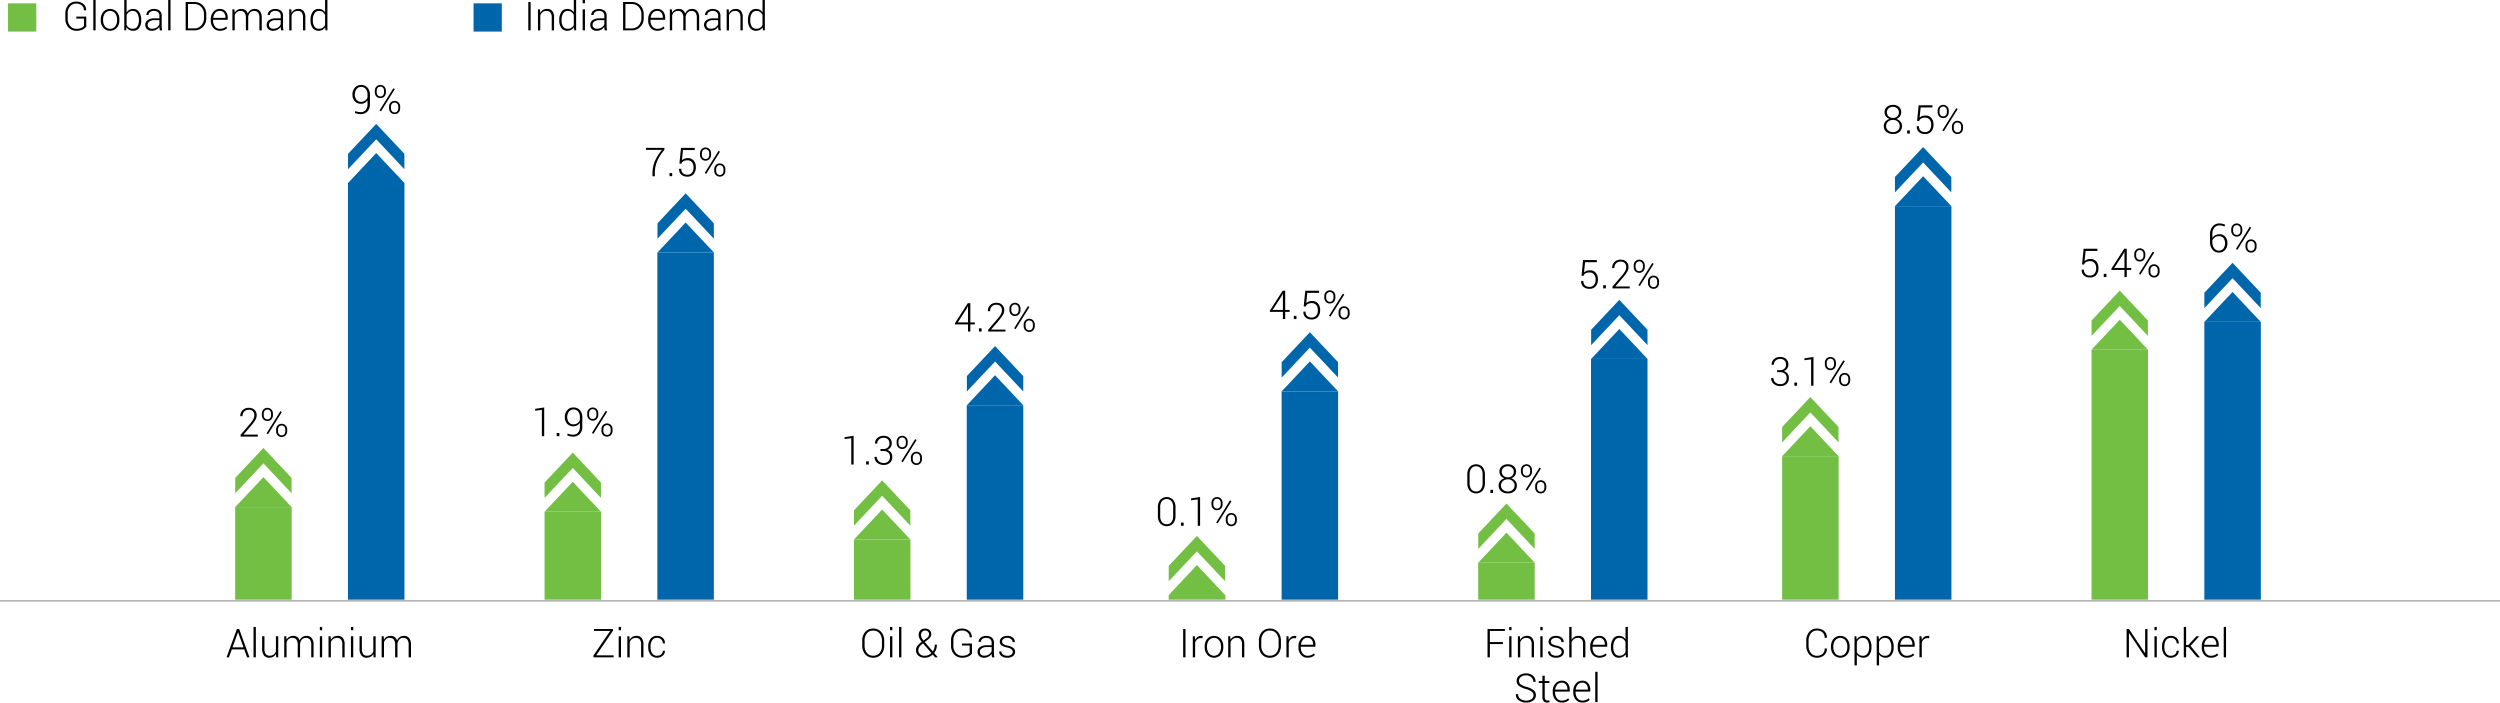 <svg xmlns="http://www.w3.org/2000/svg" xmlns:xlink="http://www.w3.org/1999/xlink" width="1110" height="311.939" viewBox="0 0 1110 311.939">
  <defs>
    <clipPath id="clip-path">
      <rect id="Rectangle_74073" data-name="Rectangle 74073" width="1110" height="311.939" fill="none"/>
    </clipPath>
  </defs>
  <g id="Group_150278" data-name="Group 150278" transform="translate(-9021 -3196)">
    <g id="Group_150273" data-name="Group 150273" transform="translate(9021 3196)">
      <g id="Group_149828" data-name="Group 149828">
        <g id="Group_149827" data-name="Group 149827" clip-path="url(#clip-path)">
          <line id="Line_958" data-name="Line 958" x2="1110" transform="translate(0 266.806)" fill="none" stroke="#939598" stroke-linejoin="round" stroke-width="0.5"/>
        </g>
      </g>
      <path id="Path_12680" data-name="Path 12680" d="M53.328,135.305H47.806l-1.272,3.509H45.463l4.624-12.584h.976l4.588,12.584H54.58Zm-5.195-.925h4.856L50.6,127.708h-.051Z" transform="translate(55.116 153.033)"/>
      <rect id="Rectangle_74074" data-name="Rectangle 74074" width="1.027" height="13.482" transform="translate(112.566 278.365)"/>
      <g id="Group_149830" data-name="Group 149830">
        <g id="Group_149829" data-name="Group 149829" clip-path="url(#clip-path)">
          <path id="Path_12681" data-name="Path 12681" d="M58.76,135.52a3.2,3.2,0,0,1-1.206,1.261,3.5,3.5,0,0,1-1.792.442,2.854,2.854,0,0,1-2.316-1,4.777,4.777,0,0,1-.838-3.111v-5.418h1.035v5.436a4.01,4.01,0,0,0,.584,2.454,1.982,1.982,0,0,0,1.655.743,3.031,3.031,0,0,0,1.863-.522,2.773,2.773,0,0,0,.98-1.431v-6.679h1.038v9.349h-.916Z" transform="translate(63.777 154.804)"/>
          <path id="Path_12682" data-name="Path 12682" d="M57.96,127.786l.1,1.538a3.3,3.3,0,0,1,1.2-1.261,3.37,3.37,0,0,1,1.777-.449,2.99,2.99,0,0,1,1.788.513,2.844,2.844,0,0,1,1.029,1.569,3.56,3.56,0,0,1,1.206-1.529,3.182,3.182,0,0,1,1.889-.553,2.824,2.824,0,0,1,2.312.993,4.8,4.8,0,0,1,.816,3.077v5.453H69.03v-5.471a3.77,3.77,0,0,0-.613-2.442,2.122,2.122,0,0,0-1.695-.712,2.336,2.336,0,0,0-1.832.721,3.5,3.5,0,0,0-.821,1.863c0,.062,0,.128,0,.19s0,.144,0,.241v5.61H63.033v-5.471a3.76,3.76,0,0,0-.617-2.425,2.106,2.106,0,0,0-1.7-.73,2.586,2.586,0,0,0-1.732.549,2.909,2.909,0,0,0-.9,1.482v6.6H57.044v-9.352Z" transform="translate(69.157 154.71)"/>
          <path id="Path_12683" data-name="Path 12683" d="M65.221,127.275H64.192v-1.451h1.029Zm0,12.031H64.192v-9.352h1.029Z" transform="translate(77.822 152.541)"/>
          <path id="Path_12684" data-name="Path 12684" d="M66.85,127.786l.1,1.624a3.428,3.428,0,0,1,1.217-1.325,3.362,3.362,0,0,1,1.805-.471,2.88,2.88,0,0,1,2.316.929,4.378,4.378,0,0,1,.794,2.9v5.7H72.044v-5.688a3.394,3.394,0,0,0-.6-2.272,2.189,2.189,0,0,0-1.708-.666,2.768,2.768,0,0,0-1.785.544,3.045,3.045,0,0,0-.98,1.46v6.622H65.934v-9.352Z" transform="translate(79.934 154.71)"/>
          <path id="Path_12685" data-name="Path 12685" d="M71.458,127.275H70.429v-1.451h1.029Zm0,12.031H70.429v-9.352h1.029Z" transform="translate(85.384 152.541)"/>
          <path id="Path_12686" data-name="Path 12686" d="M78.309,135.52a3.2,3.2,0,0,1-1.206,1.261,3.5,3.5,0,0,1-1.792.442,2.854,2.854,0,0,1-2.316-1,4.777,4.777,0,0,1-.838-3.111v-5.418h1.035v5.436a4.01,4.01,0,0,0,.584,2.454,1.982,1.982,0,0,0,1.655.743,3.031,3.031,0,0,0,1.863-.522,2.773,2.773,0,0,0,.98-1.431v-6.679h1.038v9.349h-.916Z" transform="translate(87.477 154.804)"/>
          <path id="Path_12687" data-name="Path 12687" d="M77.509,127.786l.1,1.538a3.3,3.3,0,0,1,1.2-1.261,3.37,3.37,0,0,1,1.776-.449,2.99,2.99,0,0,1,1.788.513,2.844,2.844,0,0,1,1.029,1.569,3.56,3.56,0,0,1,1.206-1.529,3.183,3.183,0,0,1,1.889-.553,2.824,2.824,0,0,1,2.312.993,4.8,4.8,0,0,1,.816,3.077v5.453H88.579v-5.471a3.77,3.77,0,0,0-.613-2.442,2.122,2.122,0,0,0-1.695-.712,2.336,2.336,0,0,0-1.832.721,3.5,3.5,0,0,0-.821,1.863c0,.062,0,.128,0,.19s0,.144,0,.241v5.61H82.582v-5.471a3.76,3.76,0,0,0-.617-2.425,2.106,2.106,0,0,0-1.7-.73,2.586,2.586,0,0,0-1.732.549,2.909,2.909,0,0,0-.9,1.482v6.6H76.593v-9.352Z" transform="translate(92.856 154.71)"/>
          <path id="Path_12688" data-name="Path 12688" d="M22.407,11.787a3.868,3.868,0,0,1-1.533,1.281,5.99,5.99,0,0,1-2.823.6,4.615,4.615,0,0,1-3.551-1.5A5.468,5.468,0,0,1,13.117,8.3V5.989a5.424,5.424,0,0,1,1.338-3.8A4.475,4.475,0,0,1,17.922.719,4.686,4.686,0,0,1,21.174,1.8a3.421,3.421,0,0,1,1.173,2.748L22.32,4.6h-.951a2.824,2.824,0,0,0-.9-2.15A3.577,3.577,0,0,0,17.922,1.6,3.4,3.4,0,0,0,15.19,2.827a4.7,4.7,0,0,0-1.035,3.146V8.3a4.787,4.787,0,0,0,1.08,3.232,3.526,3.526,0,0,0,2.816,1.263,5.056,5.056,0,0,0,2.161-.4,2.679,2.679,0,0,0,1.166-.925V8.245H17.991V7.363h4.416Zm4.148,1.695H25.526V0h1.029Zm2.281-4.814a5.029,5.029,0,0,1,1.133-3.387,4.07,4.07,0,0,1,6.006,0,5.028,5.028,0,0,1,1.131,3.387v.285a5.03,5.03,0,0,1-1.128,3.392,4.082,4.082,0,0,1-6.009,0,5.021,5.021,0,0,1-1.133-3.392Zm1.038.285a4.451,4.451,0,0,0,.821,2.732,2.9,2.9,0,0,0,4.557,0,4.439,4.439,0,0,0,.825-2.732V8.668a4.417,4.417,0,0,0-.83-2.712,2.881,2.881,0,0,0-4.553,0,4.441,4.441,0,0,0-.821,2.712Zm16.935.113a5.391,5.391,0,0,1-.951,3.349,3.108,3.108,0,0,1-2.617,1.248,3.629,3.629,0,0,1-1.768-.409,3.262,3.262,0,0,1-1.215-1.173l-.173,1.4h-.812V0h1.038V5.566A3.316,3.316,0,0,1,41.5,4.378a3.378,3.378,0,0,1,1.719-.42A3.048,3.048,0,0,1,45.857,5.3a6.077,6.077,0,0,1,.951,3.582Zm-1.046-.181a5.469,5.469,0,0,0-.69-2.907,2.255,2.255,0,0,0-2.049-1.119A2.686,2.686,0,0,0,41.3,5.38a3.176,3.176,0,0,0-.984,1.352v4.279a2.758,2.758,0,0,0,2.73,1.754,2.305,2.305,0,0,0,2.04-1,4.736,4.736,0,0,0,.681-2.7Zm9.29,4.6c-.064-.327-.113-.611-.144-.847a5.554,5.554,0,0,1-.046-.726A3.813,3.813,0,0,1,53.5,13.168a4,4,0,0,1-2,.5,2.943,2.943,0,0,1-2.13-.73,2.627,2.627,0,0,1-.757-1.982,2.383,2.383,0,0,1,1.1-2.031,4.809,4.809,0,0,1,2.852-.779h2.3V6.984a2.01,2.01,0,0,0-.635-1.573,2.6,2.6,0,0,0-1.794-.571,2.675,2.675,0,0,0-1.715.518,1.6,1.6,0,0,0-.653,1.305h-.96l-.018-.051a2.221,2.221,0,0,1,.9-1.854,3.757,3.757,0,0,1,2.493-.8,3.715,3.715,0,0,1,2.473.788A2.785,2.785,0,0,1,55.888,7v4.6a7.986,7.986,0,0,0,.058.958,6.057,6.057,0,0,0,.186.925Zm-3.44-.734a3.7,3.7,0,0,0,2.064-.566,2.831,2.831,0,0,0,1.186-1.456V8.936H52.554a3.439,3.439,0,0,0-2.084.6,1.758,1.758,0,0,0-.821,1.447,1.656,1.656,0,0,0,.524,1.279,2.031,2.031,0,0,0,1.438.485m8.2.734H58.782V0h1.029Zm6.721,0V.9H70.37a5.11,5.11,0,0,1,3.814,1.538,5.4,5.4,0,0,1,1.509,3.949V8a5.385,5.385,0,0,1-1.509,3.945,5.123,5.123,0,0,1-3.814,1.533Zm1.038-11.7V12.61h2.8a4.011,4.011,0,0,0,3.075-1.305A4.662,4.662,0,0,0,74.655,8V6.36a4.62,4.62,0,0,0-1.215-3.274A4.018,4.018,0,0,0,70.37,1.781ZM81.753,13.663a3.742,3.742,0,0,1-2.947-1.283,4.8,4.8,0,0,1-1.13-3.3V8.608a4.9,4.9,0,0,1,1.144-3.336,3.616,3.616,0,0,1,2.838-1.314,3.264,3.264,0,0,1,2.633,1.1A4.389,4.389,0,0,1,85.219,8v.8H78.711v.285a4.227,4.227,0,0,0,.81,2.653,2.654,2.654,0,0,0,2.232,1.055,4.3,4.3,0,0,0,1.573-.281,3.444,3.444,0,0,0,1.192-.757l.442.708a3.87,3.87,0,0,1-1.292.861,4.863,4.863,0,0,1-1.916.341m-.1-8.823A2.515,2.515,0,0,0,79.7,5.7a3.677,3.677,0,0,0-.9,2.168l.027.051h5.358V7.7a3.162,3.162,0,0,0-.653-2.053,2.268,2.268,0,0,0-1.872-.808m6.54-.708.1,1.538a3.3,3.3,0,0,1,1.2-1.261,3.371,3.371,0,0,1,1.777-.451,3,3,0,0,1,1.79.515,2.825,2.825,0,0,1,1.027,1.569,3.583,3.583,0,0,1,1.206-1.531,3.2,3.2,0,0,1,1.889-.553,2.823,2.823,0,0,1,2.312,1,4.793,4.793,0,0,1,.816,3.075v5.453H99.268V8.011a3.767,3.767,0,0,0-.613-2.44,2.115,2.115,0,0,0-1.695-.712,2.329,2.329,0,0,0-1.832.721,3.5,3.5,0,0,0-.821,1.863c0,.062,0,.126,0,.19s0,.144,0,.241v5.608H93.27V8.011a3.757,3.757,0,0,0-.617-2.423,2.106,2.106,0,0,0-1.7-.73,2.574,2.574,0,0,0-1.732.549,2.9,2.9,0,0,0-.9,1.482v6.593H87.281V4.133Zm20.721,9.349c-.064-.327-.113-.611-.144-.847a5.554,5.554,0,0,1-.046-.726,3.813,3.813,0,0,1-1.358,1.259,4,4,0,0,1-2,.5,2.943,2.943,0,0,1-2.13-.73,2.627,2.627,0,0,1-.757-1.982,2.383,2.383,0,0,1,1.1-2.031,4.809,4.809,0,0,1,2.852-.779h2.3V6.984a2.01,2.01,0,0,0-.635-1.573,2.6,2.6,0,0,0-1.794-.571,2.675,2.675,0,0,0-1.715.518,1.6,1.6,0,0,0-.653,1.305h-.96l-.018-.051a2.217,2.217,0,0,1,.9-1.854,4.276,4.276,0,0,1,4.964-.013A2.786,2.786,0,0,1,109.756,7v4.6a7.99,7.99,0,0,0,.055.958,6.057,6.057,0,0,0,.186.925Zm-3.44-.734a3.714,3.714,0,0,0,2.066-.566,2.827,2.827,0,0,0,1.184-1.456V8.936H106.42a3.439,3.439,0,0,0-2.084.6,1.758,1.758,0,0,0-.821,1.447,1.656,1.656,0,0,0,.524,1.279,2.031,2.031,0,0,0,1.438.485m7.958-8.615.1,1.624a3.406,3.406,0,0,1,1.219-1.327,3.357,3.357,0,0,1,1.805-.471,2.883,2.883,0,0,1,2.316.929,4.405,4.405,0,0,1,.794,2.9v5.695H118.63V7.8a3.388,3.388,0,0,0-.6-2.274,2.183,2.183,0,0,0-1.706-.664,2.764,2.764,0,0,0-1.785.544,3.03,3.03,0,0,0-.98,1.46v6.619h-1.038V4.133Zm8.535,4.752a6.109,6.109,0,0,1,.947-3.582,3.047,3.047,0,0,1,2.639-1.345,3.247,3.247,0,0,1,2.878,1.557V0h1.038V13.482h-.847l-.146-1.356a3.274,3.274,0,0,1-1.21,1.139,3.578,3.578,0,0,1-1.728.4,3.106,3.106,0,0,1-2.624-1.248,5.418,5.418,0,0,1-.947-3.349Zm1.038.181a4.736,4.736,0,0,0,.679,2.7,2.3,2.3,0,0,0,2.042,1,2.932,2.932,0,0,0,1.668-.445,2.963,2.963,0,0,0,1.038-1.232V6.655a3.328,3.328,0,0,0-1-1.3,2.676,2.676,0,0,0-1.686-.5A2.249,2.249,0,0,0,123.7,5.978a5.49,5.49,0,0,0-.688,2.907Z" transform="translate(15.902)"/>
          <path id="Path_12689" data-name="Path 12689" d="M107.064,13.482h-1.038V.9h1.038Zm4.166-9.349.1,1.624a3.406,3.406,0,0,1,1.219-1.327,3.357,3.357,0,0,1,1.805-.471,2.883,2.883,0,0,1,2.316.929,4.405,4.405,0,0,1,.794,2.9v5.695h-1.038V7.8a3.389,3.389,0,0,0-.6-2.274,2.184,2.184,0,0,0-1.708-.664,2.762,2.762,0,0,0-1.783.544,3.048,3.048,0,0,0-.982,1.46v6.619h-1.035V4.133Zm8.535,4.752a6.109,6.109,0,0,1,.947-3.582,3.047,3.047,0,0,1,2.639-1.345,3.248,3.248,0,0,1,2.878,1.557V0h1.038V13.482h-.847l-.146-1.356a3.274,3.274,0,0,1-1.21,1.139,3.581,3.581,0,0,1-1.73.4,3.105,3.105,0,0,1-2.622-1.248,5.418,5.418,0,0,1-.947-3.349Zm1.038.181a4.736,4.736,0,0,0,.679,2.7,2.3,2.3,0,0,0,2.042,1,2.777,2.777,0,0,0,2.706-1.677V6.655a3.328,3.328,0,0,0-1-1.3,2.676,2.676,0,0,0-1.686-.5,2.255,2.255,0,0,0-2.053,1.119,5.49,5.49,0,0,0-.686,2.907Zm10.385-7.613h-1.029V0h1.029Zm0,12.028h-1.029V4.13h1.029Zm8.781,0c-.064-.327-.113-.611-.144-.847a5.554,5.554,0,0,1-.046-.726,3.813,3.813,0,0,1-1.358,1.259,4,4,0,0,1-2,.5,2.943,2.943,0,0,1-2.13-.73,2.627,2.627,0,0,1-.757-1.982,2.383,2.383,0,0,1,1.1-2.031,4.809,4.809,0,0,1,2.852-.779h2.3V6.984a2.01,2.01,0,0,0-.635-1.573,2.6,2.6,0,0,0-1.794-.571,2.675,2.675,0,0,0-1.715.518,1.6,1.6,0,0,0-.653,1.305h-.96L134,6.613a2.217,2.217,0,0,1,.9-1.854,4.276,4.276,0,0,1,4.964-.013A2.786,2.786,0,0,1,140.806,7v4.6a7.987,7.987,0,0,0,.055.958,6.058,6.058,0,0,0,.186.925Zm-3.44-.734a3.714,3.714,0,0,0,2.066-.566,2.827,2.827,0,0,0,1.184-1.456V8.936H137.47a3.439,3.439,0,0,0-2.084.6,1.758,1.758,0,0,0-.821,1.447,1.656,1.656,0,0,0,.524,1.279,2.031,2.031,0,0,0,1.438.485m11.584.734V.9h3.838a5.113,5.113,0,0,1,3.814,1.538,5.407,5.407,0,0,1,1.507,3.949V8a5.393,5.393,0,0,1-1.507,3.945,5.126,5.126,0,0,1-3.814,1.533Zm1.038-11.7V12.61h2.8a4.011,4.011,0,0,0,3.075-1.305,4.672,4.672,0,0,0,1.21-3.3V6.36a4.612,4.612,0,0,0-1.217-3.274,4.01,4.01,0,0,0-3.069-1.305ZM163.33,13.663a3.748,3.748,0,0,1-2.947-1.283,4.81,4.81,0,0,1-1.13-3.3V8.608A4.906,4.906,0,0,1,160.4,5.272a3.62,3.62,0,0,1,2.838-1.314,3.268,3.268,0,0,1,2.635,1.1A4.4,4.4,0,0,1,166.8,8v.8h-6.509v.285a4.241,4.241,0,0,0,.81,2.653,2.657,2.657,0,0,0,2.232,1.055,4.288,4.288,0,0,0,1.573-.281,3.423,3.423,0,0,0,1.192-.757l.442.708a3.826,3.826,0,0,1-1.292.861,4.863,4.863,0,0,1-1.916.341m-.1-8.823a2.519,2.519,0,0,0-1.96.856,3.705,3.705,0,0,0-.9,2.168l.029.051h5.358V7.7a3.174,3.174,0,0,0-.653-2.053,2.273,2.273,0,0,0-1.874-.808m6.542-.708.1,1.538a3.3,3.3,0,0,1,1.2-1.261,3.366,3.366,0,0,1,1.777-.451,3.007,3.007,0,0,1,1.79.515,2.834,2.834,0,0,1,1.024,1.569,3.6,3.6,0,0,1,1.206-1.531,3.2,3.2,0,0,1,1.889-.553,2.823,2.823,0,0,1,2.312,1,4.793,4.793,0,0,1,.816,3.075v5.453h-1.035V8.011a3.766,3.766,0,0,0-.615-2.44,2.114,2.114,0,0,0-1.692-.712,2.322,2.322,0,0,0-1.832.721,3.481,3.481,0,0,0-.821,1.863c0,.062,0,.126,0,.19s0,.144,0,.241v5.608H174.85V8.011a3.743,3.743,0,0,0-.619-2.423,2.106,2.106,0,0,0-1.7-.73,2.572,2.572,0,0,0-1.73.549,2.918,2.918,0,0,0-.9,1.482v6.593h-1.035V4.133ZM190.5,13.482c-.066-.327-.115-.611-.144-.847a5.192,5.192,0,0,1-.047-.726,3.85,3.85,0,0,1-1.358,1.259,4,4,0,0,1-2,.5,2.943,2.943,0,0,1-2.13-.73,2.628,2.628,0,0,1-.759-1.982,2.38,2.38,0,0,1,1.1-2.031,4.8,4.8,0,0,1,2.852-.779h2.3V6.984a2.017,2.017,0,0,0-.635-1.573,2.6,2.6,0,0,0-1.8-.571,2.673,2.673,0,0,0-1.712.518,1.592,1.592,0,0,0-.653,1.305h-.96l-.018-.051a2.217,2.217,0,0,1,.9-1.854,4.276,4.276,0,0,1,4.964-.013A2.793,2.793,0,0,1,191.336,7v4.6a7.991,7.991,0,0,0,.053.958,6.062,6.062,0,0,0,.186.925Zm-3.442-.734a3.722,3.722,0,0,0,2.069-.566,2.838,2.838,0,0,0,1.184-1.456V8.936H188a3.435,3.435,0,0,0-2.084.6,1.753,1.753,0,0,0-.821,1.447,1.649,1.649,0,0,0,.524,1.279,2.025,2.025,0,0,0,1.436.485m7.958-8.615.1,1.624a3.394,3.394,0,0,1,1.221-1.327,3.346,3.346,0,0,1,1.805-.471,2.878,2.878,0,0,1,2.314.929,4.4,4.4,0,0,1,.8,2.9v5.695H200.21V7.8a3.388,3.388,0,0,0-.6-2.274,2.186,2.186,0,0,0-1.706-.664,2.774,2.774,0,0,0-1.788.544,3.011,3.011,0,0,0-.978,1.46v6.619H194.1V4.133Zm8.535,4.752A6.11,6.11,0,0,1,204.5,5.3a3.045,3.045,0,0,1,2.639-1.345,3.247,3.247,0,0,1,2.876,1.557V0h1.04V13.482h-.85l-.146-1.356a3.268,3.268,0,0,1-1.208,1.139,3.587,3.587,0,0,1-1.73.4,3.1,3.1,0,0,1-2.622-1.248,5.419,5.419,0,0,1-.949-3.349Zm1.04.181a4.736,4.736,0,0,0,.677,2.7,2.3,2.3,0,0,0,2.044,1,2.771,2.771,0,0,0,2.7-1.677V6.655a3.323,3.323,0,0,0-1-1.3,2.678,2.678,0,0,0-1.688-.5,2.251,2.251,0,0,0-2.051,1.119,5.49,5.49,0,0,0-.686,2.907Z" transform="translate(128.539)"/>
          <path id="Path_12690" data-name="Path 12690" d="M120.338,138.433h7.717v.872H119.1v-.794l7.416-10.909h-7.183v-.878h8.444v.752Zm11-11.157h-1.029v-1.451h1.029Zm0,12.028h-1.029v-9.352h1.029Zm3.721-9.349.1,1.624a3.416,3.416,0,0,1,1.219-1.325,3.356,3.356,0,0,1,1.805-.471,2.877,2.877,0,0,1,2.316.929,4.39,4.39,0,0,1,.8,2.9V139.3h-1.038v-5.686a3.382,3.382,0,0,0-.6-2.272,2.177,2.177,0,0,0-1.706-.666,2.768,2.768,0,0,0-1.785.544,3.045,3.045,0,0,0-.98,1.46V139.3H134.14v-9.349Zm12.312,8.659a2.814,2.814,0,0,0,1.759-.589,1.946,1.946,0,0,0,.765-1.633h.925l.016.053a2.6,2.6,0,0,1-1.02,2.168,3.718,3.718,0,0,1-2.445.874,3.5,3.5,0,0,1-2.907-1.314,5.248,5.248,0,0,1-1.042-3.363v-.363a5.235,5.235,0,0,1,1.038-3.352,3.487,3.487,0,0,1,2.9-1.314,3.6,3.6,0,0,1,2.507.907,2.958,2.958,0,0,1,.967,2.385l-.016.053h-.925a2.312,2.312,0,0,0-.734-1.794,2.576,2.576,0,0,0-1.8-.67,2.441,2.441,0,0,0-2.186,1.082,4.786,4.786,0,0,0-.717,2.7v.363a4.825,4.825,0,0,0,.717,2.728,2.456,2.456,0,0,0,2.195,1.075" transform="translate(144.39 152.542)"/>
          <path id="Path_12691" data-name="Path 12691" d="M182.813,134.043a5.714,5.714,0,0,1-1.336,3.94,4.551,4.551,0,0,1-3.582,1.5,4.46,4.46,0,0,1-3.531-1.5,5.759,5.759,0,0,1-1.319-3.94v-2.049a5.8,5.8,0,0,1,1.314-3.94,4.432,4.432,0,0,1,3.526-1.511,4.55,4.55,0,0,1,3.586,1.511,5.722,5.722,0,0,1,1.341,3.94Zm-1.029-2.064a4.981,4.981,0,0,0-1.033-3.285,3.519,3.519,0,0,0-2.865-1.243,3.394,3.394,0,0,0-2.8,1.243,5.08,5.08,0,0,0-1,3.285v2.064a5.093,5.093,0,0,0,1.007,3.3,3.41,3.41,0,0,0,2.805,1.246,3.509,3.509,0,0,0,2.865-1.241,5.029,5.029,0,0,0,1.024-3.305Zm4.626-4.7h-1.029v-1.451h1.029Zm0,12.028h-1.029v-9.352h1.029Zm4.018,0H189.4V125.824h1.029Zm9.044-6.869a8.008,8.008,0,0,1-1.035-1.577,3.385,3.385,0,0,1-.338-1.465,2.8,2.8,0,0,1,.77-2.111,2.9,2.9,0,0,1,2.108-.741,2.735,2.735,0,0,1,1.976.7,2.338,2.338,0,0,1,.73,1.763,2.3,2.3,0,0,1-.389,1.338,5.129,5.129,0,0,1-1.124,1.124l-1.374,1.055,3.56,4.157a4.911,4.911,0,0,0,.657-1.376,5.458,5.458,0,0,0,.234-1.624h.949a6.3,6.3,0,0,1-.314,2.035,5.6,5.6,0,0,1-.911,1.681l1.6,1.865-.015.044h-1.186l-1.053-1.219a5.464,5.464,0,0,1-1.608,1.038,4.871,4.871,0,0,1-1.883.363,4.177,4.177,0,0,1-2.861-.925,3.114,3.114,0,0,1-1.055-2.462,3.047,3.047,0,0,1,.626-1.872,8.557,8.557,0,0,1,1.812-1.7Zm1.35,6.179a4.036,4.036,0,0,0,1.551-.312,4.359,4.359,0,0,0,1.361-.889l-3.577-4.166-.073-.073a.27.27,0,0,1-.049-.066l-.4.312a5.144,5.144,0,0,0-1.345,1.469,2.647,2.647,0,0,0-.341,1.21,2.4,2.4,0,0,0,.739,1.792,2.935,2.935,0,0,0,2.139.723m-1.686-9.239a2.913,2.913,0,0,0,.272,1.184,5.98,5.98,0,0,0,.834,1.305l1.529-1.142a2.445,2.445,0,0,0,.715-.812,1.994,1.994,0,0,0,.21-.907,1.524,1.524,0,0,0-.454-1.133,1.72,1.72,0,0,0-1.265-.449,1.69,1.69,0,0,0-1.361.562,2.063,2.063,0,0,0-.48,1.392m22.626,8.234a3.868,3.868,0,0,1-1.533,1.281,5.99,5.99,0,0,1-2.823.6,4.619,4.619,0,0,1-3.551-1.5,5.472,5.472,0,0,1-1.383-3.872v-2.307a5.424,5.424,0,0,1,1.338-3.8,4.475,4.475,0,0,1,3.467-1.469,4.686,4.686,0,0,1,3.252,1.08,3.421,3.421,0,0,1,1.173,2.748l-.027.051h-.951a2.823,2.823,0,0,0-.9-2.15,3.577,3.577,0,0,0-2.549-.847,3.4,3.4,0,0,0-2.732,1.228,4.7,4.7,0,0,0-1.035,3.144v2.325a4.787,4.787,0,0,0,1.08,3.232,3.533,3.533,0,0,0,2.816,1.263,5.056,5.056,0,0,0,2.161-.4,2.678,2.678,0,0,0,1.166-.925v-3.223h-3.387v-.883h4.416Zm8.911,1.695c-.064-.327-.113-.611-.144-.847a5.574,5.574,0,0,1-.046-.726,3.788,3.788,0,0,1-1.358,1.257,3.974,3.974,0,0,1-2,.5,2.943,2.943,0,0,1-2.131-.73,2.627,2.627,0,0,1-.757-1.982,2.383,2.383,0,0,1,1.1-2.031,4.809,4.809,0,0,1,2.852-.779h2.3v-1.157a2,2,0,0,0-.635-1.573,2.6,2.6,0,0,0-1.794-.571,2.675,2.675,0,0,0-1.715.518,1.6,1.6,0,0,0-.653,1.305h-.96l-.018-.051a2.221,2.221,0,0,1,.9-1.854,3.757,3.757,0,0,1,2.493-.8,3.715,3.715,0,0,1,2.473.788,2.785,2.785,0,0,1,.931,2.254v4.6a8,8,0,0,0,.058.96,6.057,6.057,0,0,0,.186.925Zm-3.44-.734a3.7,3.7,0,0,0,2.064-.566,2.831,2.831,0,0,0,1.186-1.456v-1.79h-2.307a3.44,3.44,0,0,0-2.084.6,1.758,1.758,0,0,0-.821,1.447,1.663,1.663,0,0,0,.522,1.279,2.04,2.04,0,0,0,1.44.484m12.641-1.659a1.5,1.5,0,0,0-.54-1.146,4.445,4.445,0,0,0-1.949-.8,6.372,6.372,0,0,1-2.467-.947,1.969,1.969,0,0,1-.808-1.679,2.273,2.273,0,0,1,.9-1.816,3.64,3.64,0,0,1,2.389-.743,3.733,3.733,0,0,1,2.5.792,2.335,2.335,0,0,1,.889,1.949l-.018.051h-.958a1.718,1.718,0,0,0-.661-1.338,2.583,2.583,0,0,0-1.75-.571,2.536,2.536,0,0,0-1.695.491,1.484,1.484,0,0,0-.571,1.15,1.333,1.333,0,0,0,.489,1.057,4.771,4.771,0,0,0,1.949.739,6.341,6.341,0,0,1,2.484,1.013,2.086,2.086,0,0,1,.843,1.746,2.288,2.288,0,0,1-.947,1.9,3.985,3.985,0,0,1-2.5.73,4.044,4.044,0,0,1-2.675-.812,2.305,2.305,0,0,1-.92-1.936l.018-.053h.951a1.708,1.708,0,0,0,.825,1.469,3.418,3.418,0,0,0,1.8.46,2.826,2.826,0,0,0,1.772-.5,1.483,1.483,0,0,0,.648-1.2" transform="translate(209.79 152.541)"/>
          <path id="Path_12692" data-name="Path 12692" d="M238.488,138.912H237.45V126.33h1.038Zm7.517-8.46-.734-.051a2.332,2.332,0,0,0-1.6.549,3.022,3.022,0,0,0-.9,1.507v6.456h-1.035v-9.349h.907l.128,1.555v.1a3.368,3.368,0,0,1,1.091-1.35,2.726,2.726,0,0,1,1.624-.482,2.2,2.2,0,0,1,.648.1Zm1.011,3.646a5.018,5.018,0,0,1,1.133-3.387,4.075,4.075,0,0,1,6.006,0,5.028,5.028,0,0,1,1.13,3.387v.285a5.04,5.04,0,0,1-1.128,3.394,4.087,4.087,0,0,1-6.009,0,5.02,5.02,0,0,1-1.133-3.394Zm1.038.285a4.451,4.451,0,0,0,.821,2.732,2.9,2.9,0,0,0,4.557,0,4.439,4.439,0,0,0,.825-2.732V134.1a4.417,4.417,0,0,0-.83-2.712,2.881,2.881,0,0,0-4.553,0,4.44,4.44,0,0,0-.821,2.712Zm10.316-4.821.1,1.624a3.24,3.24,0,0,1,3.024-1.8,2.888,2.888,0,0,1,2.316.927,4.405,4.405,0,0,1,.794,2.9v5.695h-1.038v-5.686a3.382,3.382,0,0,0-.6-2.272,2.178,2.178,0,0,0-1.708-.666,2.761,2.761,0,0,0-1.783.544,3.048,3.048,0,0,0-.982,1.46v6.619h-1.035v-9.349Zm22.488,4.086a5.723,5.723,0,0,1-1.334,3.942,4.55,4.55,0,0,1-3.582,1.5,4.458,4.458,0,0,1-3.531-1.5,5.769,5.769,0,0,1-1.319-3.942V131.6a5.8,5.8,0,0,1,1.314-3.942,4.439,4.439,0,0,1,3.526-1.511,4.557,4.557,0,0,1,3.586,1.511,5.723,5.723,0,0,1,1.339,3.942Zm-1.027-2.064A4.981,4.981,0,0,0,278.8,128.3a3.519,3.519,0,0,0-2.865-1.243,3.394,3.394,0,0,0-2.8,1.243,5.08,5.08,0,0,0-1,3.285v2.064a5.1,5.1,0,0,0,1.007,3.3,3.408,3.408,0,0,0,2.805,1.243,3.512,3.512,0,0,0,2.865-1.241,5.03,5.03,0,0,0,1.024-3.305Zm7.737-1.133-.734-.051a2.341,2.341,0,0,0-1.6.549,3.019,3.019,0,0,0-.894,1.507v6.456H283.3v-9.349h.907l.13,1.555v.1a3.345,3.345,0,0,1,1.088-1.35,2.738,2.738,0,0,1,1.626-.482,2.2,2.2,0,0,1,.648.1Zm5.157,8.641a3.741,3.741,0,0,1-2.947-1.283,4.8,4.8,0,0,1-1.133-3.3v-.476a4.9,4.9,0,0,1,1.146-3.336,3.614,3.614,0,0,1,2.838-1.312,3.258,3.258,0,0,1,2.63,1.093,4.393,4.393,0,0,1,.929,2.942v.8h-6.507v.285a4.24,4.24,0,0,0,.807,2.653,2.658,2.658,0,0,0,2.234,1.055,4.3,4.3,0,0,0,1.573-.281,3.444,3.444,0,0,0,1.193-.757l.44.708a3.794,3.794,0,0,1-1.292.861,4.85,4.85,0,0,1-1.914.341m-.1-8.823a2.523,2.523,0,0,0-1.962.856,3.682,3.682,0,0,0-.9,2.168l.027.053h5.358v-.217a3.174,3.174,0,0,0-.653-2.053,2.271,2.271,0,0,0-1.872-.808" transform="translate(287.869 152.935)"/>
          <path id="Path_12693" data-name="Path 12693" d="M305.355,132.919h-5.781v5.894h-1.038V126.231h7.7v.881h-6.661v4.918h5.781Z" transform="translate(361.927 153.034)"/>
          <path id="Path_12694" data-name="Path 12694" d="M303.913,127.275h-1.029v-1.451h1.029Zm0,12.031h-1.029v-9.352h1.029Z" transform="translate(367.197 152.541)"/>
          <path id="Path_12695" data-name="Path 12695" d="M305.542,127.786l.1,1.624a3.416,3.416,0,0,1,1.219-1.325,3.357,3.357,0,0,1,1.805-.471,2.88,2.88,0,0,1,2.316.929,4.39,4.39,0,0,1,.794,2.9v5.7h-1.035v-5.688a3.382,3.382,0,0,0-.6-2.272,2.184,2.184,0,0,0-1.706-.666,2.768,2.768,0,0,0-1.785.544,3.03,3.03,0,0,0-.98,1.46v6.622h-1.038v-9.352Z" transform="translate(369.309 154.71)"/>
          <path id="Path_12696" data-name="Path 12696" d="M310.158,127.275h-1.029v-1.451h1.029Zm0,12.031h-1.029v-9.352h1.029Z" transform="translate(374.768 152.541)"/>
          <path id="Path_12697" data-name="Path 12697" d="M316.7,134.743a1.509,1.509,0,0,0-.54-1.146,4.445,4.445,0,0,0-1.949-.8,6.372,6.372,0,0,1-2.467-.947,1.967,1.967,0,0,1-.807-1.679,2.27,2.27,0,0,1,.9-1.816,3.652,3.652,0,0,1,2.389-.743,3.733,3.733,0,0,1,2.5.792,2.335,2.335,0,0,1,.889,1.949l-.018.051h-.958a1.721,1.721,0,0,0-.662-1.338,2.583,2.583,0,0,0-1.75-.571,2.535,2.535,0,0,0-1.695.491,1.484,1.484,0,0,0-.571,1.15,1.333,1.333,0,0,0,.489,1.057,4.8,4.8,0,0,0,1.949.739,6.341,6.341,0,0,1,2.484,1.013,2.086,2.086,0,0,1,.843,1.746,2.288,2.288,0,0,1-.947,1.9,3.985,3.985,0,0,1-2.5.73,4.044,4.044,0,0,1-2.675-.812,2.3,2.3,0,0,1-.92-1.936l.018-.053h.951a1.7,1.7,0,0,0,.825,1.469,3.439,3.439,0,0,0,1.8.46,2.826,2.826,0,0,0,1.772-.5,1.483,1.483,0,0,0,.648-1.2" transform="translate(376.652 154.71)"/>
          <path id="Path_12698" data-name="Path 12698" d="M315.975,131.545a3.494,3.494,0,0,1,1.248-1.3,3.449,3.449,0,0,1,1.812-.462,2.832,2.832,0,0,1,2.268.916,4.284,4.284,0,0,1,.792,2.843v5.765h-1.038v-5.781a3.2,3.2,0,0,0-.6-2.184,2.124,2.124,0,0,0-1.655-.661,2.88,2.88,0,0,0-1.792.533,3.048,3.048,0,0,0-1.033,1.42v6.672h-1.038V125.824h1.038Z" transform="translate(381.81 152.541)"/>
          <path id="Path_12699" data-name="Path 12699" d="M323.224,137.317a3.741,3.741,0,0,1-2.947-1.283,4.8,4.8,0,0,1-1.133-3.3v-.476a4.9,4.9,0,0,1,1.146-3.336,3.621,3.621,0,0,1,2.839-1.312,3.262,3.262,0,0,1,2.63,1.093,4.389,4.389,0,0,1,.929,2.942v.8h-6.506v.285a4.24,4.24,0,0,0,.807,2.653,2.658,2.658,0,0,0,2.234,1.055,4.259,4.259,0,0,0,1.573-.281,3.412,3.412,0,0,0,1.192-.757l.44.708a3.793,3.793,0,0,1-1.292.861,4.85,4.85,0,0,1-1.914.341m-.1-8.823a2.523,2.523,0,0,0-1.962.856,3.687,3.687,0,0,0-.9,2.168l.027.053h5.358v-.217A3.17,3.17,0,0,0,325,129.3a2.271,2.271,0,0,0-1.872-.808" transform="translate(386.91 154.711)"/>
          <path id="Path_12700" data-name="Path 12700" d="M323.308,134.709a6.1,6.1,0,0,1,.947-3.582,3.048,3.048,0,0,1,2.639-1.345,3.248,3.248,0,0,1,2.878,1.557v-5.515h1.038v13.482h-.847l-.146-1.356a3.293,3.293,0,0,1-1.21,1.139,3.547,3.547,0,0,1-1.728.4,3.106,3.106,0,0,1-2.624-1.248,5.414,5.414,0,0,1-.947-3.349Zm1.038.181a4.731,4.731,0,0,0,.679,2.7,2.3,2.3,0,0,0,2.042,1,2.777,2.777,0,0,0,2.706-1.677v-4.434a3.345,3.345,0,0,0-1-1.3,2.676,2.676,0,0,0-1.686-.5,2.253,2.253,0,0,0-2.051,1.119,5.484,5.484,0,0,0-.688,2.907Z" transform="translate(391.958 152.541)"/>
          <path id="Path_12701" data-name="Path 12701" d="M312.064,145.246a1.986,1.986,0,0,0-.77-1.6,7.871,7.871,0,0,0-2.611-1.184,8.7,8.7,0,0,1-3.062-1.378,2.693,2.693,0,0,1-1.051-2.241,2.9,2.9,0,0,1,1.175-2.374,4.688,4.688,0,0,1,3-.929,4.437,4.437,0,0,1,3.084,1.051,3.325,3.325,0,0,1,1.133,2.666l-.018.053h-.967a2.669,2.669,0,0,0-.9-2.066,3.331,3.331,0,0,0-2.327-.821,3.494,3.494,0,0,0-2.3.695,2.14,2.14,0,0,0-.834,1.708,1.947,1.947,0,0,0,.757,1.577,7.7,7.7,0,0,0,2.666,1.153,8.735,8.735,0,0,1,3.033,1.427,2.743,2.743,0,0,1,1.044,2.246,2.8,2.8,0,0,1-1.221,2.365,5.093,5.093,0,0,1-3.082.894,5.6,5.6,0,0,1-3.241-.947,3.041,3.041,0,0,1-1.338-2.761l.018-.051h.958a2.416,2.416,0,0,0,1.1,2.173,4.5,4.5,0,0,0,2.507.712,3.9,3.9,0,0,0,2.352-.659,2.031,2.031,0,0,0,.907-1.708m4.969-8.686v2.394h2.057v.847h-2.057v6.093a2,2,0,0,0,.332,1.3,1.113,1.113,0,0,0,.887.385,2.85,2.85,0,0,0,.367-.022,4.211,4.211,0,0,0,.418-.073l.155.77a2.214,2.214,0,0,1-.513.168,3.007,3.007,0,0,1-.608.064,1.946,1.946,0,0,1-1.535-.622,2.942,2.942,0,0,1-.549-1.971V139.8h-1.615v-.847h1.615v-2.394Zm7.635,11.927a3.742,3.742,0,0,1-2.947-1.283,4.8,4.8,0,0,1-1.133-3.3v-.476a4.893,4.893,0,0,1,1.146-3.336,3.613,3.613,0,0,1,2.838-1.314,3.265,3.265,0,0,1,2.63,1.093,4.4,4.4,0,0,1,.929,2.942v.805h-6.506v.285a4.244,4.244,0,0,0,.807,2.653,2.657,2.657,0,0,0,2.234,1.053,4.305,4.305,0,0,0,1.573-.279,3.445,3.445,0,0,0,1.192-.757l.44.708a3.825,3.825,0,0,1-1.292.861,4.85,4.85,0,0,1-1.914.341m-.1-8.823a2.529,2.529,0,0,0-1.962.854,3.688,3.688,0,0,0-.9,2.17l.027.051H327.1v-.215a3.17,3.17,0,0,0-.653-2.053,2.265,2.265,0,0,0-1.872-.808m9.21,8.823a3.742,3.742,0,0,1-2.947-1.283,4.8,4.8,0,0,1-1.133-3.3v-.476a4.893,4.893,0,0,1,1.146-3.336,3.613,3.613,0,0,1,2.838-1.314,3.265,3.265,0,0,1,2.63,1.093,4.4,4.4,0,0,1,.929,2.942v.805h-6.506v.285a4.244,4.244,0,0,0,.808,2.653,2.656,2.656,0,0,0,2.234,1.053,4.305,4.305,0,0,0,1.573-.279,3.444,3.444,0,0,0,1.192-.757l.44.708a3.825,3.825,0,0,1-1.292.861,4.851,4.851,0,0,1-1.914.341m-.1-8.823a2.529,2.529,0,0,0-1.962.854,3.688,3.688,0,0,0-.9,2.17l.026.051h5.358v-.215a3.17,3.17,0,0,0-.653-2.053,2.265,2.265,0,0,0-1.872-.808m6.816,8.641h-1.029V134.824H340.5Z" transform="translate(368.822 163.452)"/>
          <path id="Path_12702" data-name="Path 12702" d="M371.636,134.981l.018.051a3.654,3.654,0,0,1-1.21,2.956,4.725,4.725,0,0,1-3.265,1.106,4.224,4.224,0,0,1-3.387-1.515,5.85,5.85,0,0,1-1.29-3.929V131.6a5.875,5.875,0,0,1,1.29-3.929,4.218,4.218,0,0,1,3.387-1.524,4.787,4.787,0,0,1,3.279,1.08,3.651,3.651,0,0,1,1.2,2.973l-.018.051h-.967a3.054,3.054,0,0,0-.929-2.372,3.645,3.645,0,0,0-2.562-.852,3.2,3.2,0,0,0-2.65,1.279,5.181,5.181,0,0,0-1,3.276v2.064a5.207,5.207,0,0,0,1,3.3,3.2,3.2,0,0,0,2.65,1.274,3.71,3.71,0,0,0,2.562-.83,3.066,3.066,0,0,0,.929-2.411Zm1.856-.883a5.03,5.03,0,0,1,1.133-3.387,4.075,4.075,0,0,1,6.007,0,5.029,5.029,0,0,1,1.133,3.387v.285a5.04,5.04,0,0,1-1.128,3.394,4.089,4.089,0,0,1-6.011,0,5.032,5.032,0,0,1-1.133-3.394Zm1.038.285a4.466,4.466,0,0,0,.821,2.732,2.9,2.9,0,0,0,4.56,0,4.453,4.453,0,0,0,.825-2.732V134.1a4.417,4.417,0,0,0-.83-2.712,2.884,2.884,0,0,0-4.555,0,4.455,4.455,0,0,0-.821,2.712Zm16.927.113a5.4,5.4,0,0,1-.949,3.349,3.112,3.112,0,0,1-2.619,1.248,3.763,3.763,0,0,1-1.715-.372,3.166,3.166,0,0,1-1.206-1.053v4.838H383.93V129.563h.8l.188,1.46a3.344,3.344,0,0,1,1.21-1.206,3.436,3.436,0,0,1,1.745-.427,3.052,3.052,0,0,1,2.637,1.343,6.093,6.093,0,0,1,.949,3.582Zm-1.035-.181a5.352,5.352,0,0,0-.71-2.9,2.3,2.3,0,0,0-2.073-1.124,2.723,2.723,0,0,0-1.681.491,3.112,3.112,0,0,0-.989,1.281v4.526a2.85,2.85,0,0,0,1.029,1.2,2.951,2.951,0,0,0,1.659.438,2.344,2.344,0,0,0,2.06-1.02,4.663,4.663,0,0,0,.706-2.706Zm10.894.181a5.4,5.4,0,0,1-.949,3.349,3.112,3.112,0,0,1-2.619,1.248,3.763,3.763,0,0,1-1.715-.372,3.165,3.165,0,0,1-1.206-1.053v4.838h-1.038V129.563h.8l.19,1.46a3.321,3.321,0,0,1,1.208-1.206,3.436,3.436,0,0,1,1.746-.427,3.052,3.052,0,0,1,2.637,1.343,6.093,6.093,0,0,1,.949,3.582Zm-1.035-.181a5.352,5.352,0,0,0-.71-2.9,2.3,2.3,0,0,0-2.073-1.124,2.723,2.723,0,0,0-1.681.491,3.131,3.131,0,0,0-.989,1.281v4.526a2.85,2.85,0,0,0,1.029,1.2,2.951,2.951,0,0,0,1.659.438,2.344,2.344,0,0,0,2.06-1.02,4.663,4.663,0,0,0,.706-2.706Zm6.92,4.779a3.741,3.741,0,0,1-2.947-1.283,4.79,4.79,0,0,1-1.133-3.3v-.476a4.9,4.9,0,0,1,1.144-3.336,3.615,3.615,0,0,1,2.841-1.312,3.258,3.258,0,0,1,2.631,1.093,4.389,4.389,0,0,1,.929,2.942v.8h-6.507v.285a4.226,4.226,0,0,0,.808,2.653,2.655,2.655,0,0,0,2.234,1.055,4.321,4.321,0,0,0,1.573-.281,3.464,3.464,0,0,0,1.192-.757l.44.708a3.815,3.815,0,0,1-1.292.861,4.851,4.851,0,0,1-1.914.341m-.1-8.823a2.52,2.52,0,0,0-1.962.856,3.676,3.676,0,0,0-.9,2.168l.024.053h5.358v-.217a3.162,3.162,0,0,0-.653-2.053,2.264,2.264,0,0,0-1.869-.808m9.927.181-.734-.051a2.341,2.341,0,0,0-1.6.549,3.035,3.035,0,0,0-.894,1.507v6.456h-1.038v-9.349h.907l.13,1.555v.1a3.345,3.345,0,0,1,1.089-1.35,2.738,2.738,0,0,1,1.626-.482,2.2,2.2,0,0,1,.648.1Z" transform="translate(439.473 152.935)"/>
          <path id="Path_12703" data-name="Path 12703" d="M436.065,139.306h-1.038l-7.146-10.767-.053.009v10.759h-1.035V126.722h1.035l7.148,10.743.051-.009V126.722h1.038Zm4.13-12.031h-1.029v-1.451H440.2Zm0,12.031h-1.029v-9.352H440.2Zm6.281-.692a2.8,2.8,0,0,0,1.759-.586,1.94,1.94,0,0,0,.766-1.633h.925l.018.051a2.613,2.613,0,0,1-1.02,2.168,3.716,3.716,0,0,1-2.447.874,3.5,3.5,0,0,1-2.907-1.314,5.242,5.242,0,0,1-1.042-3.361v-.363a5.242,5.242,0,0,1,1.038-3.354,3.487,3.487,0,0,1,2.9-1.314,3.6,3.6,0,0,1,2.507.907,2.971,2.971,0,0,1,.969,2.387l-.018.051H449a2.312,2.312,0,0,0-.734-1.794,2.58,2.58,0,0,0-1.8-.668,2.442,2.442,0,0,0-2.186,1.08,4.794,4.794,0,0,0-.717,2.706v.363a4.817,4.817,0,0,0,.717,2.726,2.456,2.456,0,0,0,2.195,1.075m7.827-3.863h-1.089v4.555h-1.038V125.824h1.038v8.037h.984l3.586-3.907H459l.018.044-3.836,4.243,4.148,5.02-.027.044h-1.184Zm9.936,4.737a3.741,3.741,0,0,1-2.947-1.283,4.8,4.8,0,0,1-1.133-3.3v-.476a4.893,4.893,0,0,1,1.146-3.336,3.616,3.616,0,0,1,2.838-1.314,3.269,3.269,0,0,1,2.633,1.093,4.4,4.4,0,0,1,.929,2.942v.805H461.2v.285A4.244,4.244,0,0,0,462,137.56a2.656,2.656,0,0,0,2.234,1.053,4.3,4.3,0,0,0,1.573-.279,3.443,3.443,0,0,0,1.192-.757l.44.708a3.826,3.826,0,0,1-1.292.861,4.851,4.851,0,0,1-1.914.341m-.1-8.823a2.529,2.529,0,0,0-1.962.854,3.7,3.7,0,0,0-.9,2.17l.027.051h5.358v-.215a3.17,3.17,0,0,0-.653-2.053,2.265,2.265,0,0,0-1.872-.808m6.816,8.641h-1.029V125.824h1.029Z" transform="translate(517.417 152.541)"/>
          <rect id="Rectangle_74075" data-name="Rectangle 74075" width="25.086" height="185" transform="translate(154.496 81.252)" fill="#0066ab"/>
          <rect id="Rectangle_74076" data-name="Rectangle 74076" width="25.086" height="41.112" transform="translate(104.411 225.141)" fill="#72bf44"/>
          <rect id="Rectangle_74077" data-name="Rectangle 74077" width="25.086" height="154.167" transform="translate(291.867 112.086)" fill="#0066ab"/>
          <rect id="Rectangle_74078" data-name="Rectangle 74078" width="25.086" height="39.057" transform="translate(241.782 227.196)" fill="#72bf44"/>
          <rect id="Rectangle_74079" data-name="Rectangle 74079" width="25.086" height="86.334" transform="translate(429.24 179.918)" fill="#0066ab"/>
          <rect id="Rectangle_74080" data-name="Rectangle 74080" width="25.086" height="26.723" transform="translate(379.155 239.53)" fill="#72bf44"/>
          <rect id="Rectangle_74081" data-name="Rectangle 74081" width="25.086" height="92.5" transform="translate(569.037 173.752)" fill="#0066ab"/>
          <rect id="Rectangle_74082" data-name="Rectangle 74082" width="25.165" height="2.055" transform="translate(518.91 264.197)" fill="#72bf44"/>
          <rect id="Rectangle_74083" data-name="Rectangle 74083" width="25.086" height="106.889" transform="translate(706.41 159.363)" fill="#0066ab"/>
          <rect id="Rectangle_74084" data-name="Rectangle 74084" width="25.086" height="16.444" transform="translate(656.323 249.808)" fill="#72bf44"/>
          <rect id="Rectangle_74085" data-name="Rectangle 74085" width="25.086" height="174.721" transform="translate(841.358 91.531)" fill="#0066ab"/>
          <rect id="Rectangle_74086" data-name="Rectangle 74086" width="25.086" height="63.722" transform="translate(791.271 202.531)" fill="#72bf44"/>
          <rect id="Rectangle_74087" data-name="Rectangle 74087" width="25.086" height="123.333" transform="translate(978.729 142.919)" fill="#0066ab"/>
          <rect id="Rectangle_74088" data-name="Rectangle 74088" width="25.086" height="111" transform="translate(928.644 155.253)" fill="#72bf44"/>
          <path id="Path_12704" data-name="Path 12704" d="M56.024,94.612H48.367v-.8l4.139-4.83a12.016,12.016,0,0,0,1.529-2.139A3.6,3.6,0,0,0,54.46,85.2a2.548,2.548,0,0,0-.619-1.81,2.374,2.374,0,0,0-1.827-.661,2.653,2.653,0,0,0-2.073.8,2.923,2.923,0,0,0-.728,2.044h-.967l-.018-.053a3.45,3.45,0,0,1,.993-2.6,3.712,3.712,0,0,1,2.792-1.069,3.5,3.5,0,0,1,2.549.907A3.264,3.264,0,0,1,55.5,85.21a3.931,3.931,0,0,1-.613,2.04,22.059,22.059,0,0,1-1.805,2.471l-3.4,3.976.015.042h6.336ZM57.8,84.449a2.664,2.664,0,0,1,.677-1.85,2.484,2.484,0,0,1,3.562,0,2.664,2.664,0,0,1,.677,1.85v.666a2.642,2.642,0,0,1-.673,1.836,2.264,2.264,0,0,1-1.763.748,2.324,2.324,0,0,1-1.8-.748,2.628,2.628,0,0,1-.681-1.836Zm.83.666a2.014,2.014,0,0,0,.427,1.3,1.477,1.477,0,0,0,1.223.535,1.421,1.421,0,0,0,1.188-.535,2.047,2.047,0,0,0,.418-1.3v-.666a2.058,2.058,0,0,0-.423-1.305,1.6,1.6,0,0,0-2.407,0,2.048,2.048,0,0,0-.427,1.305Zm1.9,8.451-.639-.414,6.144-9.836.639.416Zm3.6-2.04a2.645,2.645,0,0,1,.679-1.841,2.487,2.487,0,0,1,3.564,0,2.638,2.638,0,0,1,.684,1.841V92.2a2.647,2.647,0,0,1-.679,1.845,2.277,2.277,0,0,1-1.768.748,2.316,2.316,0,0,1-1.8-.748,2.63,2.63,0,0,1-.684-1.845Zm.838.675a2.049,2.049,0,0,0,.423,1.305,1.468,1.468,0,0,0,1.219.535,1.421,1.421,0,0,0,1.188-.535,2.047,2.047,0,0,0,.42-1.305v-.675a2.018,2.018,0,0,0-.425-1.312,1.624,1.624,0,0,0-2.4,0,2.038,2.038,0,0,0-.423,1.307Z" transform="translate(58.466 99.226)"/>
          <path id="Path_12705" data-name="Path 12705" d="M74.395,29.12A2.818,2.818,0,0,0,76.6,28.2a3.7,3.7,0,0,0,.821-2.557V23.815A3.157,3.157,0,0,1,76.2,25a3.491,3.491,0,0,1-1.69.416,3.532,3.532,0,0,1-2.743-1.137,4.238,4.238,0,0,1-1.033-2.96,4.431,4.431,0,0,1,1.08-3.055,3.474,3.474,0,0,1,2.706-1.215,3.766,3.766,0,0,1,2.878,1.168,4.652,4.652,0,0,1,1.1,3.319v4.1a4.376,4.376,0,0,1-1.137,3.206,3.961,3.961,0,0,1-2.96,1.159,6.318,6.318,0,0,1-1.307-.139,6.5,6.5,0,0,1-1.283-.4l.19-.838A5.008,5.008,0,0,0,73.111,29a6.277,6.277,0,0,0,1.283.115m.113-4.58a3.01,3.01,0,0,0,2.914-1.918v-1.2a3.86,3.86,0,0,0-.779-2.584,2.6,2.6,0,0,0-2.082-.907,2.418,2.418,0,0,0-1.989.976,3.774,3.774,0,0,0-.768,2.411,3.608,3.608,0,0,0,.721,2.3,2.381,2.381,0,0,0,1.982.92m6.168-4.891a2.664,2.664,0,0,1,.677-1.85,2.484,2.484,0,0,1,3.562,0,2.664,2.664,0,0,1,.677,1.85v.666a2.641,2.641,0,0,1-.673,1.836,2.264,2.264,0,0,1-1.763.748,2.324,2.324,0,0,1-1.8-.748,2.628,2.628,0,0,1-.681-1.836Zm.83.666a2.014,2.014,0,0,0,.427,1.3,1.477,1.477,0,0,0,1.223.535,1.421,1.421,0,0,0,1.188-.535,2.047,2.047,0,0,0,.418-1.3v-.666a2.058,2.058,0,0,0-.423-1.305,1.6,1.6,0,0,0-2.407,0,2.048,2.048,0,0,0-.427,1.305Zm1.9,8.451-.639-.414,6.144-9.836.639.416Zm3.6-2.04a2.645,2.645,0,0,1,.679-1.841,2.487,2.487,0,0,1,3.564,0,2.639,2.639,0,0,1,.684,1.841V27.4a2.647,2.647,0,0,1-.679,1.845,2.277,2.277,0,0,1-1.768.748,2.316,2.316,0,0,1-1.8-.748A2.631,2.631,0,0,1,87,27.4Zm.838.675a2.049,2.049,0,0,0,.423,1.305,1.468,1.468,0,0,0,1.219.535,1.421,1.421,0,0,0,1.188-.535,2.047,2.047,0,0,0,.42-1.305v-.675a2.018,2.018,0,0,0-.425-1.312,1.624,1.624,0,0,0-2.4,0,2.038,2.038,0,0,0-.423,1.307Z" transform="translate(85.75 20.667)"/>
          <path id="Path_12706" data-name="Path 12706" d="M137.825,30.663a19.659,19.659,0,0,0-3.186,4.947,13.8,13.8,0,0,0-1.066,5.509v1.246h-1.038V41.119a13.722,13.722,0,0,1,1.111-5.546,19.971,19.971,0,0,1,3.106-4.909h-7.113V29.78h8.186Zm3.462,11.7H140.1V40.946h1.184ZM144.5,36.7l.692-6.922h6.119v.96h-5.23l-.467,4.529a3.788,3.788,0,0,1,1.051-.666,4.363,4.363,0,0,1,1.542-.268,3.249,3.249,0,0,1,2.6,1.062,4.253,4.253,0,0,1,.98,2.956,4.585,4.585,0,0,1-.958,3.051,3.548,3.548,0,0,1-2.878,1.142,3.9,3.9,0,0,1-2.593-.869,3.055,3.055,0,0,1-.993-2.571l.018-.051h.934A2.54,2.54,0,0,0,146.035,41a2.686,2.686,0,0,0,1.918.673,2.561,2.561,0,0,0,2.1-.845,3.782,3.782,0,0,0,.7-2.456,3.372,3.372,0,0,0-.7-2.239,2.41,2.41,0,0,0-1.958-.83,3.58,3.58,0,0,0-1.836.385,2.186,2.186,0,0,0-.92,1.164Zm9.141-4.5a2.664,2.664,0,0,1,.677-1.85,2.484,2.484,0,0,1,3.562,0,2.664,2.664,0,0,1,.677,1.85v.666a2.642,2.642,0,0,1-.673,1.836,2.265,2.265,0,0,1-1.763.748,2.324,2.324,0,0,1-1.8-.748,2.628,2.628,0,0,1-.681-1.836Zm.83.666a2.014,2.014,0,0,0,.427,1.3,1.476,1.476,0,0,0,1.223.535,1.421,1.421,0,0,0,1.188-.535,2.047,2.047,0,0,0,.418-1.3V32.2a2.058,2.058,0,0,0-.423-1.305,1.6,1.6,0,0,0-2.407,0,2.048,2.048,0,0,0-.427,1.305Zm1.9,8.451-.639-.414,6.144-9.836.639.416Zm3.6-2.04a2.645,2.645,0,0,1,.679-1.841,2.487,2.487,0,0,1,3.564,0,2.638,2.638,0,0,1,.684,1.841v.675a2.647,2.647,0,0,1-.679,1.845,2.277,2.277,0,0,1-1.768.748,2.316,2.316,0,0,1-1.8-.748,2.63,2.63,0,0,1-.684-1.845Zm.838.675a2.049,2.049,0,0,0,.423,1.305,1.468,1.468,0,0,0,1.219.535,1.421,1.421,0,0,0,1.188-.535,2.047,2.047,0,0,0,.42-1.305v-.675a2.018,2.018,0,0,0-.425-1.312,1.624,1.624,0,0,0-2.4,0,2.038,2.038,0,0,0-.423,1.307Z" transform="translate(157.166 35.884)"/>
          <path id="Path_12707" data-name="Path 12707" d="M111.42,94.54h-1.038V82.848l-2.98.363v-.83l4.018-.606Zm6.739,0h-1.184V93.122h1.184Zm6.077-.692a2.818,2.818,0,0,0,2.206-.916,3.7,3.7,0,0,0,.821-2.557V88.543a3.157,3.157,0,0,1-1.223,1.184,3.49,3.49,0,0,1-1.69.416A3.532,3.532,0,0,1,121.605,89a4.238,4.238,0,0,1-1.033-2.96,4.431,4.431,0,0,1,1.08-3.055,3.474,3.474,0,0,1,2.706-1.215,3.766,3.766,0,0,1,2.878,1.168,4.652,4.652,0,0,1,1.1,3.318v4.1a4.376,4.376,0,0,1-1.137,3.206,3.961,3.961,0,0,1-2.96,1.159,6.318,6.318,0,0,1-1.307-.139,6.5,6.5,0,0,1-1.283-.4l.19-.838a5.008,5.008,0,0,0,1.117.394,6.277,6.277,0,0,0,1.283.115m.113-4.58a3.01,3.01,0,0,0,2.914-1.918v-1.2a3.86,3.86,0,0,0-.779-2.584,2.6,2.6,0,0,0-2.082-.907,2.418,2.418,0,0,0-1.989.976,3.774,3.774,0,0,0-.768,2.411,3.608,3.608,0,0,0,.721,2.3,2.381,2.381,0,0,0,1.982.92m6.168-4.891a2.664,2.664,0,0,1,.677-1.85,2.484,2.484,0,0,1,3.562,0,2.664,2.664,0,0,1,.677,1.85v.666a2.642,2.642,0,0,1-.673,1.836,2.264,2.264,0,0,1-1.763.748,2.324,2.324,0,0,1-1.8-.748,2.628,2.628,0,0,1-.681-1.836Zm.83.666a2.014,2.014,0,0,0,.427,1.3,1.476,1.476,0,0,0,1.223.535,1.421,1.421,0,0,0,1.188-.535,2.047,2.047,0,0,0,.418-1.3v-.666a2.057,2.057,0,0,0-.423-1.305,1.6,1.6,0,0,0-2.407,0,2.048,2.048,0,0,0-.427,1.305Zm1.9,8.451-.639-.414,6.144-9.836.639.416Zm3.6-2.04a2.645,2.645,0,0,1,.679-1.841,2.487,2.487,0,0,1,3.564,0,2.638,2.638,0,0,1,.684,1.841v.675a2.647,2.647,0,0,1-.679,1.845,2.277,2.277,0,0,1-1.768.748,2.316,2.316,0,0,1-1.8-.748,2.63,2.63,0,0,1-.684-1.845Zm.838.675a2.049,2.049,0,0,0,.423,1.305,1.468,1.468,0,0,0,1.219.535,1.421,1.421,0,0,0,1.188-.535,2.047,2.047,0,0,0,.42-1.305v-.675a2.018,2.018,0,0,0-.425-1.312,1.624,1.624,0,0,0-2.4,0,2.038,2.038,0,0,0-.423,1.307Z" transform="translate(130.207 99.139)"/>
          <path id="Path_12708" data-name="Path 12708" d="M198.471,69.479h1.971v.872h-1.971v3.181h-1.027V70.351h-5.783v-.586l5.679-8.816h1.131Zm-5.582,0h4.555V62.307l-.053-.018-.44.942Zm10.584,4.053h-1.184V72.114h1.184Zm10.582,0H206.4v-.8l4.139-4.83a12.015,12.015,0,0,0,1.529-2.139,3.6,3.6,0,0,0,.425-1.646,2.548,2.548,0,0,0-.619-1.81,2.374,2.374,0,0,0-1.827-.661,2.653,2.653,0,0,0-2.073.8,2.923,2.923,0,0,0-.728,2.044h-.967l-.018-.053a3.45,3.45,0,0,1,.993-2.6,3.712,3.712,0,0,1,2.792-1.069,3.5,3.5,0,0,1,2.549.907,3.264,3.264,0,0,1,.934,2.456,3.93,3.93,0,0,1-.613,2.04,22.059,22.059,0,0,1-1.805,2.471l-3.4,3.976.015.042h6.336Zm1.776-10.163a2.664,2.664,0,0,1,.677-1.85,2.484,2.484,0,0,1,3.562,0,2.664,2.664,0,0,1,.677,1.85v.666a2.642,2.642,0,0,1-.673,1.836,2.264,2.264,0,0,1-1.763.748,2.324,2.324,0,0,1-1.8-.748,2.628,2.628,0,0,1-.681-1.836Zm.83.666a2.014,2.014,0,0,0,.427,1.3,1.476,1.476,0,0,0,1.223.535,1.421,1.421,0,0,0,1.188-.535,2.047,2.047,0,0,0,.418-1.3v-.666a2.058,2.058,0,0,0-.423-1.305,1.6,1.6,0,0,0-2.407,0,2.047,2.047,0,0,0-.427,1.305Zm1.9,8.451-.639-.414,6.144-9.836.639.416Zm3.6-2.04a2.645,2.645,0,0,1,.679-1.841,2.487,2.487,0,0,1,3.564,0,2.638,2.638,0,0,1,.684,1.841v.675a2.647,2.647,0,0,1-.679,1.845,2.277,2.277,0,0,1-1.768.748,2.316,2.316,0,0,1-1.8-.748,2.631,2.631,0,0,1-.684-1.845Zm.838.675a2.049,2.049,0,0,0,.423,1.305,1.468,1.468,0,0,0,1.219.535,1.421,1.421,0,0,0,1.188-.535,2.047,2.047,0,0,0,.42-1.305v-.675a2.018,2.018,0,0,0-.425-1.312,1.624,1.624,0,0,0-2.4,0,2.038,2.038,0,0,0-.423,1.307Z" transform="translate(232.358 73.67)"/>
          <path id="Path_12709" data-name="Path 12709" d="M173.516,100.228h-1.038V88.536l-2.98.363v-.83l4.018-.606Zm6.739,0h-1.184V98.81h1.184Zm6.363-6.9a2.892,2.892,0,0,0,2.084-.684,2.343,2.343,0,0,0,.708-1.763,2.591,2.591,0,0,0-.657-1.832,2.528,2.528,0,0,0-1.945-.708,2.877,2.877,0,0,0-2,.721,2.4,2.4,0,0,0-.794,1.872h-.969l-.018-.053a3.018,3.018,0,0,1,1.046-2.445,3.943,3.943,0,0,1,2.739-.978,3.762,3.762,0,0,1,2.657.907,3.3,3.3,0,0,1,.982,2.551,2.865,2.865,0,0,1-.54,1.692,3.2,3.2,0,0,1-1.482,1.133,3.223,3.223,0,0,1,1.673,1.133,3.171,3.171,0,0,1,.582,1.936,3.365,3.365,0,0,1-1.062,2.639,3.978,3.978,0,0,1-2.765.956,4.517,4.517,0,0,1-2.83-.947,2.984,2.984,0,0,1-1.19-2.6l.018-.051h.969a2.528,2.528,0,0,0,.854,1.945,3.118,3.118,0,0,0,2.179.777,2.817,2.817,0,0,0,2.057-.726,2.622,2.622,0,0,0,.741-1.96,2.425,2.425,0,0,0-.79-1.984,3.428,3.428,0,0,0-2.243-.653H185.46v-.881Zm6-3.268a2.664,2.664,0,0,1,.677-1.85,2.484,2.484,0,0,1,3.562,0,2.664,2.664,0,0,1,.677,1.85v.666a2.641,2.641,0,0,1-.673,1.836,2.264,2.264,0,0,1-1.763.748,2.324,2.324,0,0,1-1.8-.748,2.628,2.628,0,0,1-.681-1.836Zm.83.666a2.014,2.014,0,0,0,.427,1.3,1.477,1.477,0,0,0,1.223.535,1.421,1.421,0,0,0,1.188-.535,2.047,2.047,0,0,0,.418-1.3v-.666a2.058,2.058,0,0,0-.423-1.305,1.6,1.6,0,0,0-2.407,0,2.048,2.048,0,0,0-.427,1.305Zm1.9,8.451-.639-.414,6.144-9.836.639.416Zm3.6-2.04a2.645,2.645,0,0,1,.679-1.841,2.487,2.487,0,0,1,3.564,0,2.639,2.639,0,0,1,.684,1.841v.675a2.647,2.647,0,0,1-.679,1.845,2.277,2.277,0,0,1-1.768.748,2.316,2.316,0,0,1-1.8-.748,2.63,2.63,0,0,1-.684-1.845Zm.839.675a2.049,2.049,0,0,0,.423,1.305,1.468,1.468,0,0,0,1.219.535,1.421,1.421,0,0,0,1.188-.535,2.047,2.047,0,0,0,.42-1.305v-.675a2.018,2.018,0,0,0-.425-1.312,1.624,1.624,0,0,0-2.4,0,2.038,2.038,0,0,0-.423,1.307Z" transform="translate(205.489 106.035)"/>
          <path id="Path_12710" data-name="Path 12710" d="M261.663,66.975h1.971v.872h-1.971v3.181h-1.026V67.847h-5.783v-.586l5.679-8.816h1.13Zm-5.582,0h4.555V59.8l-.053-.018-.44.942Zm10.584,4.053h-1.184V69.61h1.184Zm3.217-5.661.693-6.922h6.119v.96h-5.23L271,63.933a3.788,3.788,0,0,1,1.051-.666A4.363,4.363,0,0,1,273.589,63a3.249,3.249,0,0,1,2.6,1.062,4.253,4.253,0,0,1,.98,2.956,4.585,4.585,0,0,1-.958,3.051,3.548,3.548,0,0,1-2.878,1.142,3.9,3.9,0,0,1-2.593-.869,3.055,3.055,0,0,1-.993-2.571l.018-.051h.934a2.54,2.54,0,0,0,.717,1.945,2.686,2.686,0,0,0,1.918.673,2.561,2.561,0,0,0,2.1-.845,3.782,3.782,0,0,0,.7-2.456,3.372,3.372,0,0,0-.7-2.239,2.41,2.41,0,0,0-1.958-.83,3.58,3.58,0,0,0-1.836.385,2.186,2.186,0,0,0-.92,1.164Zm9.141-4.5a2.664,2.664,0,0,1,.677-1.85,2.484,2.484,0,0,1,3.562,0,2.664,2.664,0,0,1,.677,1.85v.666a2.642,2.642,0,0,1-.672,1.836,2.265,2.265,0,0,1-1.763.748,2.324,2.324,0,0,1-1.8-.748,2.628,2.628,0,0,1-.681-1.836Zm.83.666a2.014,2.014,0,0,0,.427,1.3,1.476,1.476,0,0,0,1.223.535,1.421,1.421,0,0,0,1.188-.535,2.047,2.047,0,0,0,.418-1.3v-.666a2.057,2.057,0,0,0-.423-1.305,1.6,1.6,0,0,0-2.407,0,2.048,2.048,0,0,0-.427,1.305Zm1.9,8.451-.639-.414,6.144-9.836.639.416Zm3.6-2.04a2.645,2.645,0,0,1,.679-1.841,2.487,2.487,0,0,1,3.564,0,2.639,2.639,0,0,1,.684,1.841v.675a2.647,2.647,0,0,1-.679,1.845,2.277,2.277,0,0,1-1.768.748,2.316,2.316,0,0,1-1.8-.748,2.63,2.63,0,0,1-.684-1.845Zm.839.675a2.049,2.049,0,0,0,.423,1.305,1.468,1.468,0,0,0,1.219.535,1.421,1.421,0,0,0,1.188-.535,2.047,2.047,0,0,0,.42-1.305v-.675a2.018,2.018,0,0,0-.425-1.312,1.624,1.624,0,0,0-2.4,0,2.038,2.038,0,0,0-.423,1.307Z" transform="translate(308.968 70.634)"/>
          <path id="Path_12711" data-name="Path 12711" d="M240.2,108.074a5.1,5.1,0,0,1-1.04,3.387,3.927,3.927,0,0,1-5.726,0,5.047,5.047,0,0,1-1.055-3.383v-3.7A5.087,5.087,0,0,1,233.427,101a3.913,3.913,0,0,1,5.726,0,5.076,5.076,0,0,1,1.049,3.378Zm-1.035-3.863a4.17,4.17,0,0,0-.748-2.615,2.835,2.835,0,0,0-4.261,0,4.169,4.169,0,0,0-.748,2.611v4.018a4.169,4.169,0,0,0,.757,2.615,2.541,2.541,0,0,0,2.139.98,2.5,2.5,0,0,0,2.117-.976,4.218,4.218,0,0,0,.743-2.619Zm4.655,8.305h-1.184V111.1h1.184Zm7.3,0H250.08V100.824l-2.98.363v-.83l4.018-.606Zm5.062-10.163a2.664,2.664,0,0,1,.677-1.85,2.484,2.484,0,0,1,3.562,0,2.664,2.664,0,0,1,.677,1.85v.666a2.642,2.642,0,0,1-.673,1.836,2.265,2.265,0,0,1-1.763.748,2.324,2.324,0,0,1-1.8-.748,2.628,2.628,0,0,1-.681-1.836Zm.83.666a2.014,2.014,0,0,0,.427,1.3,1.477,1.477,0,0,0,1.223.535,1.422,1.422,0,0,0,1.188-.535,2.047,2.047,0,0,0,.418-1.3v-.666a2.058,2.058,0,0,0-.423-1.305,1.6,1.6,0,0,0-2.407,0,2.048,2.048,0,0,0-.427,1.305Zm1.9,8.451-.639-.414,6.144-9.836.639.416Zm3.6-2.04a2.645,2.645,0,0,1,.679-1.841,2.487,2.487,0,0,1,3.564,0,2.638,2.638,0,0,1,.684,1.841v.675a2.647,2.647,0,0,1-.679,1.845,2.277,2.277,0,0,1-1.768.748,2.316,2.316,0,0,1-1.8-.748,2.631,2.631,0,0,1-.684-1.845Zm.839.675a2.049,2.049,0,0,0,.423,1.305,1.468,1.468,0,0,0,1.219.535,1.421,1.421,0,0,0,1.188-.535,2.047,2.047,0,0,0,.42-1.305v-.675a2.018,2.018,0,0,0-.425-1.312,1.624,1.624,0,0,0-2.4,0,2.038,2.038,0,0,0-.423,1.307Z" transform="translate(281.724 120.932)"/>
          <path id="Path_12712" data-name="Path 12712" d="M317.474,59.215l.692-6.922h6.119v.96h-5.23l-.467,4.529a3.787,3.787,0,0,1,1.051-.666,4.362,4.362,0,0,1,1.542-.268,3.248,3.248,0,0,1,2.6,1.062,4.253,4.253,0,0,1,.98,2.956,4.585,4.585,0,0,1-.958,3.051,3.548,3.548,0,0,1-2.878,1.142,3.9,3.9,0,0,1-2.593-.869,3.055,3.055,0,0,1-.993-2.571l.018-.051h.934a2.54,2.54,0,0,0,.717,1.945,2.687,2.687,0,0,0,1.918.673,2.561,2.561,0,0,0,2.1-.845,3.781,3.781,0,0,0,.7-2.456,3.372,3.372,0,0,0-.7-2.239,2.41,2.41,0,0,0-1.958-.83,3.58,3.58,0,0,0-1.836.385,2.187,2.187,0,0,0-.92,1.164Zm10.818,5.661h-1.184V63.458h1.184Zm10.582,0h-7.657v-.8l4.139-4.83a12.015,12.015,0,0,0,1.529-2.139,3.6,3.6,0,0,0,.425-1.646,2.548,2.548,0,0,0-.619-1.81,2.374,2.374,0,0,0-1.827-.661,2.653,2.653,0,0,0-2.073.8,2.923,2.923,0,0,0-.728,2.044H331.1l-.018-.053a3.45,3.45,0,0,1,.993-2.6,3.712,3.712,0,0,1,2.792-1.069,3.5,3.5,0,0,1,2.549.907,3.265,3.265,0,0,1,.934,2.456,3.931,3.931,0,0,1-.613,2.04,22.066,22.066,0,0,1-1.805,2.471l-3.4,3.976.015.042h6.336Zm1.776-10.163a2.664,2.664,0,0,1,.677-1.85,2.484,2.484,0,0,1,3.562,0,2.664,2.664,0,0,1,.677,1.85v.666a2.642,2.642,0,0,1-.673,1.836,2.265,2.265,0,0,1-1.763.748,2.324,2.324,0,0,1-1.8-.748,2.628,2.628,0,0,1-.681-1.836Zm.83.666a2.014,2.014,0,0,0,.427,1.3,1.477,1.477,0,0,0,1.223.535,1.421,1.421,0,0,0,1.188-.535,2.047,2.047,0,0,0,.418-1.3v-.666a2.058,2.058,0,0,0-.423-1.305,1.6,1.6,0,0,0-2.407,0,2.048,2.048,0,0,0-.427,1.305Zm1.9,8.451-.639-.414,6.144-9.836.639.416Zm3.6-2.04a2.645,2.645,0,0,1,.679-1.841,2.487,2.487,0,0,1,3.564,0,2.639,2.639,0,0,1,.684,1.841v.675a2.647,2.647,0,0,1-.679,1.845,2.277,2.277,0,0,1-1.768.748,2.316,2.316,0,0,1-1.8-.748,2.631,2.631,0,0,1-.684-1.845Zm.839.675a2.049,2.049,0,0,0,.423,1.305,1.468,1.468,0,0,0,1.219.535,1.421,1.421,0,0,0,1.188-.535,2.047,2.047,0,0,0,.42-1.305V61.79a2.018,2.018,0,0,0-.425-1.312,1.624,1.624,0,0,0-2.4,0,2.038,2.038,0,0,0-.423,1.307Z" transform="translate(384.717 63.176)"/>
          <path id="Path_12713" data-name="Path 12713" d="M302.3,101.5a5.1,5.1,0,0,1-1.04,3.387,3.927,3.927,0,0,1-5.725,0,5.047,5.047,0,0,1-1.055-3.383V97.8a5.087,5.087,0,0,1,1.047-3.378,3.913,3.913,0,0,1,5.725,0A5.076,5.076,0,0,1,302.3,97.8Zm-1.035-3.863a4.169,4.169,0,0,0-.748-2.615,2.835,2.835,0,0,0-4.261,0,4.169,4.169,0,0,0-.748,2.611v4.018a4.169,4.169,0,0,0,.757,2.615,2.54,2.54,0,0,0,2.139.98,2.5,2.5,0,0,0,2.117-.976,4.218,4.218,0,0,0,.743-2.619Zm4.655,8.305h-1.184v-1.418h1.184Zm10.21-9.42a2.861,2.861,0,0,1-.593,1.79,3.354,3.354,0,0,1-1.569,1.115,3.78,3.78,0,0,1,1.819,1.184,2.9,2.9,0,0,1,.7,1.927,3.257,3.257,0,0,1-1.128,2.639,4.254,4.254,0,0,1-2.83.947,4.576,4.576,0,0,1-2.978-.942,3.212,3.212,0,0,1-1.161-2.644,2.88,2.88,0,0,1,.708-1.936,3.858,3.858,0,0,1,1.885-1.184,3.427,3.427,0,0,1-1.635-1.111,2.8,2.8,0,0,1-.6-1.785,3.031,3.031,0,0,1,1.053-2.476,4.129,4.129,0,0,1,2.715-.869,3.879,3.879,0,0,1,2.593.869,3.062,3.062,0,0,1,1.029,2.476m-.684,6.024a2.456,2.456,0,0,0-.856-1.936,3.034,3.034,0,0,0-2.082-.752,3.287,3.287,0,0,0-2.208.752,2.6,2.6,0,0,0,0,3.9,3.357,3.357,0,0,0,2.23.734,3.036,3.036,0,0,0,2.077-.739,2.482,2.482,0,0,0,.843-1.965m-.354-6.033a2.285,2.285,0,0,0-.752-1.768,2.62,2.62,0,0,0-1.832-.686,2.914,2.914,0,0,0-1.967.661,2.454,2.454,0,0,0,.013,3.586,2.915,2.915,0,0,0,1.971.677,2.6,2.6,0,0,0,1.823-.681,2.319,2.319,0,0,0,.743-1.79m3.186-.734a2.664,2.664,0,0,1,.677-1.85,2.484,2.484,0,0,1,3.562,0,2.664,2.664,0,0,1,.677,1.85v.666a2.642,2.642,0,0,1-.672,1.836,2.264,2.264,0,0,1-1.763.748,2.324,2.324,0,0,1-1.8-.748,2.628,2.628,0,0,1-.681-1.836Zm.83.666a2.015,2.015,0,0,0,.427,1.3,1.476,1.476,0,0,0,1.223.535,1.421,1.421,0,0,0,1.188-.535,2.046,2.046,0,0,0,.418-1.3v-.666a2.057,2.057,0,0,0-.423-1.305,1.6,1.6,0,0,0-2.407,0,2.048,2.048,0,0,0-.427,1.305Zm1.9,8.451-.639-.414,6.144-9.836.639.416Zm3.6-2.04a2.645,2.645,0,0,1,.679-1.841,2.487,2.487,0,0,1,3.564,0,2.638,2.638,0,0,1,.684,1.841v.675a2.647,2.647,0,0,1-.679,1.845,2.277,2.277,0,0,1-1.768.748,2.316,2.316,0,0,1-1.8-.748,2.631,2.631,0,0,1-.684-1.845Zm.839.675a2.049,2.049,0,0,0,.423,1.305,1.468,1.468,0,0,0,1.219.535,1.421,1.421,0,0,0,1.188-.535,2.048,2.048,0,0,0,.42-1.305v-.675a2.018,2.018,0,0,0-.425-1.312,1.625,1.625,0,0,0-2.4,0,2.038,2.038,0,0,0-.423,1.307Z" transform="translate(357.005 112.959)"/>
          <path id="Path_12714" data-name="Path 12714" d="M385.8,24.392a2.861,2.861,0,0,1-.593,1.79,3.365,3.365,0,0,1-1.569,1.115,3.78,3.78,0,0,1,1.819,1.184,2.9,2.9,0,0,1,.7,1.927,3.257,3.257,0,0,1-1.128,2.639,4.254,4.254,0,0,1-2.83.947,4.576,4.576,0,0,1-2.978-.942,3.212,3.212,0,0,1-1.161-2.644,2.881,2.881,0,0,1,.708-1.936,3.861,3.861,0,0,1,1.883-1.184,3.431,3.431,0,0,1-1.633-1.111,2.8,2.8,0,0,1-.6-1.785,3.031,3.031,0,0,1,1.053-2.476,4.129,4.129,0,0,1,2.715-.869,3.879,3.879,0,0,1,2.593.869,3.062,3.062,0,0,1,1.029,2.476m-.684,6.024a2.456,2.456,0,0,0-.856-1.936,3.038,3.038,0,0,0-2.082-.752,3.287,3.287,0,0,0-2.208.752,2.6,2.6,0,0,0,0,3.9,3.353,3.353,0,0,0,2.23.734,3.035,3.035,0,0,0,2.077-.739,2.482,2.482,0,0,0,.843-1.965m-.354-6.033a2.285,2.285,0,0,0-.752-1.768,2.62,2.62,0,0,0-1.832-.686,2.91,2.91,0,0,0-1.967.661,2.454,2.454,0,0,0,.013,3.586,2.915,2.915,0,0,0,1.971.677,2.6,2.6,0,0,0,1.823-.681,2.319,2.319,0,0,0,.743-1.79m4.863,9.429h-1.184V32.394h1.184Zm3.217-5.661.692-6.922h6.117v.96h-5.228l-.467,4.529a3.755,3.755,0,0,1,1.051-.666,4.353,4.353,0,0,1,1.542-.268,3.252,3.252,0,0,1,2.6,1.062,4.253,4.253,0,0,1,.98,2.956,4.585,4.585,0,0,1-.958,3.051,3.548,3.548,0,0,1-2.878,1.142,3.9,3.9,0,0,1-2.593-.869,3.055,3.055,0,0,1-.993-2.571l.018-.051h.934a2.54,2.54,0,0,0,.717,1.945,2.687,2.687,0,0,0,1.918.673,2.567,2.567,0,0,0,2.1-.845,3.782,3.782,0,0,0,.7-2.456,3.373,3.373,0,0,0-.7-2.239,2.416,2.416,0,0,0-1.958-.83,3.58,3.58,0,0,0-1.836.385,2.187,2.187,0,0,0-.92,1.164Zm9.141-4.5a2.664,2.664,0,0,1,.677-1.85,2.484,2.484,0,0,1,3.562,0,2.664,2.664,0,0,1,.677,1.85v.666a2.642,2.642,0,0,1-.673,1.836,2.264,2.264,0,0,1-1.763.748,2.324,2.324,0,0,1-1.8-.748,2.628,2.628,0,0,1-.681-1.836Zm.83.666a2.014,2.014,0,0,0,.427,1.3,1.477,1.477,0,0,0,1.223.535,1.421,1.421,0,0,0,1.188-.535,2.047,2.047,0,0,0,.418-1.3v-.666a2.057,2.057,0,0,0-.423-1.305,1.6,1.6,0,0,0-2.407,0,2.048,2.048,0,0,0-.427,1.305Zm1.9,8.451-.639-.414,6.144-9.836.639.416Zm3.6-2.04a2.645,2.645,0,0,1,.679-1.841,2.487,2.487,0,0,1,3.564,0,2.638,2.638,0,0,1,.684,1.841V31.4a2.647,2.647,0,0,1-.679,1.845,2.277,2.277,0,0,1-1.768.748,2.316,2.316,0,0,1-1.8-.748,2.631,2.631,0,0,1-.684-1.845Zm.838.675a2.049,2.049,0,0,0,.423,1.305,1.468,1.468,0,0,0,1.219.535,1.421,1.421,0,0,0,1.188-.535,2.048,2.048,0,0,0,.42-1.305v-.675a2.018,2.018,0,0,0-.425-1.312,1.624,1.624,0,0,0-2.4,0,2.038,2.038,0,0,0-.423,1.307Z" transform="translate(458.335 25.516)"/>
          <path id="Path_12715" data-name="Path 12715" d="M359.255,77.508a2.892,2.892,0,0,0,2.084-.684,2.343,2.343,0,0,0,.708-1.763,2.591,2.591,0,0,0-.657-1.832,2.528,2.528,0,0,0-1.945-.708,2.877,2.877,0,0,0-2,.721,2.4,2.4,0,0,0-.794,1.872h-.969l-.018-.053a3.018,3.018,0,0,1,1.047-2.445,3.942,3.942,0,0,1,2.739-.978,3.762,3.762,0,0,1,2.657.907,3.3,3.3,0,0,1,.982,2.551,2.865,2.865,0,0,1-.54,1.692,3.2,3.2,0,0,1-1.482,1.133,3.223,3.223,0,0,1,1.672,1.133,3.171,3.171,0,0,1,.582,1.936,3.365,3.365,0,0,1-1.062,2.639,3.978,3.978,0,0,1-2.765.956,4.517,4.517,0,0,1-2.83-.947,2.984,2.984,0,0,1-1.19-2.6l.018-.051h.969a2.527,2.527,0,0,0,.854,1.945,3.118,3.118,0,0,0,2.179.777,2.817,2.817,0,0,0,2.057-.726,2.622,2.622,0,0,0,.741-1.96,2.425,2.425,0,0,0-.79-1.984,3.428,3.428,0,0,0-2.243-.653H358.1v-.881Zm7.672,6.9h-1.184V82.986h1.184Zm7.3,0h-1.038V72.712l-2.98.363v-.83l4.018-.606Zm5.062-10.163a2.664,2.664,0,0,1,.677-1.85,2.484,2.484,0,0,1,3.562,0,2.664,2.664,0,0,1,.677,1.85v.666a2.642,2.642,0,0,1-.673,1.836,2.264,2.264,0,0,1-1.763.748,2.324,2.324,0,0,1-1.8-.748,2.628,2.628,0,0,1-.681-1.836Zm.83.666a2.014,2.014,0,0,0,.427,1.3,1.476,1.476,0,0,0,1.223.535,1.422,1.422,0,0,0,1.188-.535,2.047,2.047,0,0,0,.418-1.3v-.666a2.058,2.058,0,0,0-.422-1.305,1.6,1.6,0,0,0-2.407,0,2.048,2.048,0,0,0-.427,1.305Zm1.9,8.451-.639-.414,6.144-9.836.639.416Zm3.6-2.04a2.645,2.645,0,0,1,.679-1.841,2.487,2.487,0,0,1,3.564,0,2.638,2.638,0,0,1,.684,1.841v.675a2.647,2.647,0,0,1-.679,1.845,2.277,2.277,0,0,1-1.768.748,2.316,2.316,0,0,1-1.8-.748,2.63,2.63,0,0,1-.684-1.845Zm.838.675a2.049,2.049,0,0,0,.423,1.305,1.468,1.468,0,0,0,1.219.535,1.421,1.421,0,0,0,1.188-.535,2.047,2.047,0,0,0,.42-1.305v-.675a2.018,2.018,0,0,0-.425-1.312,1.624,1.624,0,0,0-2.4,0,2.038,2.038,0,0,0-.423,1.307Z" transform="translate(430.947 86.851)"/>
          <path id="Path_12716" data-name="Path 12716" d="M447.608,44.839a6.638,6.638,0,0,1,1.4.148,4.457,4.457,0,0,1,1.206.423l-.268.847a4.9,4.9,0,0,0-1.057-.4,5.4,5.4,0,0,0-1.276-.133,2.7,2.7,0,0,0-2.181,1.053,4.2,4.2,0,0,0-.861,2.741v1.728a3.837,3.837,0,0,1,3.155-1.6,3.242,3.242,0,0,1,2.6,1.088,4.387,4.387,0,0,1,.934,2.947,4.192,4.192,0,0,1-1.051,2.973,3.588,3.588,0,0,1-2.761,1.133,3.537,3.537,0,0,1-2.8-1.288,5.17,5.17,0,0,1-1.106-3.482v-3.4a5.018,5.018,0,0,1,1.172-3.431,3.7,3.7,0,0,1,2.9-1.341m-.173,5.653a3.059,3.059,0,0,0-1.8.549,2.751,2.751,0,0,0-1.069,1.4v.657a4.4,4.4,0,0,0,.814,2.779,2.509,2.509,0,0,0,2.064,1.04A2.478,2.478,0,0,0,449.471,56a4.12,4.12,0,0,0,.044-4.67,2.575,2.575,0,0,0-2.08-.834m5.52-3.051a2.664,2.664,0,0,1,.677-1.85,2.484,2.484,0,0,1,3.562,0,2.664,2.664,0,0,1,.677,1.85v.666a2.642,2.642,0,0,1-.672,1.836,2.264,2.264,0,0,1-1.763.748,2.324,2.324,0,0,1-1.8-.748,2.628,2.628,0,0,1-.681-1.836Zm.83.666a2.015,2.015,0,0,0,.427,1.3,1.477,1.477,0,0,0,1.223.535,1.421,1.421,0,0,0,1.188-.535,2.046,2.046,0,0,0,.418-1.3v-.666a2.057,2.057,0,0,0-.423-1.305,1.6,1.6,0,0,0-2.407,0,2.048,2.048,0,0,0-.427,1.305Zm1.9,8.451-.639-.414,6.144-9.836.639.416Zm3.6-2.04a2.645,2.645,0,0,1,.679-1.841,2.487,2.487,0,0,1,3.564,0,2.638,2.638,0,0,1,.684,1.841v.675a2.647,2.647,0,0,1-.679,1.845,2.277,2.277,0,0,1-1.768.748,2.316,2.316,0,0,1-1.8-.748,2.63,2.63,0,0,1-.684-1.845Zm.838.675a2.049,2.049,0,0,0,.423,1.305,1.468,1.468,0,0,0,1.219.535,1.421,1.421,0,0,0,1.188-.535,2.048,2.048,0,0,0,.42-1.305v-.675a2.018,2.018,0,0,0-.425-1.312,1.624,1.624,0,0,0-2.4,0,2.038,2.038,0,0,0-.423,1.307Z" transform="translate(537.716 54.36)"/>
          <path id="Path_12717" data-name="Path 12717" d="M417.93,56.943l.692-6.922h6.119v.96h-5.23l-.467,4.529a3.788,3.788,0,0,1,1.051-.666,4.363,4.363,0,0,1,1.542-.268,3.252,3.252,0,0,1,2.6,1.062,4.253,4.253,0,0,1,.98,2.956,4.585,4.585,0,0,1-.958,3.051,3.548,3.548,0,0,1-2.878,1.142,3.9,3.9,0,0,1-2.593-.869,3.055,3.055,0,0,1-.993-2.571l.018-.051h.934a2.54,2.54,0,0,0,.717,1.945,2.687,2.687,0,0,0,1.918.673,2.561,2.561,0,0,0,2.1-.845,3.782,3.782,0,0,0,.7-2.456,3.373,3.373,0,0,0-.7-2.239,2.411,2.411,0,0,0-1.958-.83,3.58,3.58,0,0,0-1.836.385,2.187,2.187,0,0,0-.92,1.164ZM428.748,62.6h-1.184V61.186h1.184Zm9.033-4.053h1.971v.872h-1.971V62.6h-1.026V59.423h-5.783v-.586l5.679-8.816h1.13Zm-5.582,0h4.555V51.379l-.053-.018-.44.942Zm8.907-6.11a2.664,2.664,0,0,1,.677-1.85,2.484,2.484,0,0,1,3.562,0,2.664,2.664,0,0,1,.677,1.85v.666a2.642,2.642,0,0,1-.673,1.836,2.264,2.264,0,0,1-1.763.748,2.324,2.324,0,0,1-1.8-.748,2.628,2.628,0,0,1-.681-1.836Zm.83.666a2.014,2.014,0,0,0,.427,1.3,1.476,1.476,0,0,0,1.223.535,1.421,1.421,0,0,0,1.188-.535,2.047,2.047,0,0,0,.418-1.3v-.666a2.057,2.057,0,0,0-.423-1.305,1.6,1.6,0,0,0-2.407,0,2.048,2.048,0,0,0-.427,1.305Zm1.9,8.451-.639-.414,6.144-9.836.639.416Zm3.6-2.04a2.645,2.645,0,0,1,.679-1.841,2.487,2.487,0,0,1,3.564,0,2.638,2.638,0,0,1,.684,1.841v.675a2.647,2.647,0,0,1-.679,1.845,2.277,2.277,0,0,1-1.768.748,2.316,2.316,0,0,1-1.8-.748,2.63,2.63,0,0,1-.684-1.845Zm.838.675a2.049,2.049,0,0,0,.423,1.305,1.468,1.468,0,0,0,1.219.535A1.421,1.421,0,0,0,451.1,61.5a2.047,2.047,0,0,0,.42-1.305v-.675a2.018,2.018,0,0,0-.425-1.312,1.624,1.624,0,0,0-2.4,0,2.038,2.038,0,0,0-.423,1.307Z" transform="translate(506.504 60.422)"/>
          <rect id="Rectangle_74089" data-name="Rectangle 74089" width="12.542" height="12.542" transform="translate(3.571 1.484)" fill="#72bf44"/>
          <rect id="Rectangle_74090" data-name="Rectangle 74090" width="12.542" height="12.542" transform="translate(210.26 1.484)" fill="#0066ab"/>
          <path id="Path_12718" data-name="Path 12718" d="M344.362,86.417l-12.517-13.3-12.517,13.3m12.517-26.245-12.517,13.3v6.836l12.517-13.3,12.517,13.3V73.477Z" transform="translate(387.132 72.949)" fill="#0066ab"/>
          <path id="Path_12719" data-name="Path 12719" d="M405.337,55.757l-12.517-13.3L380.3,55.757M392.819,29.51,380.3,42.815v6.838l12.517-13.3,12.517,13.3V42.815Z" transform="translate(461.054 35.776)" fill="#0066ab"/>
          <path id="Path_12720" data-name="Path 12720" d="M467.431,78.984l-12.517-13.3L442.4,78.984m12.517-26.245L442.4,66.044V72.88l12.517-13.3,12.517,13.3V66.044Z" transform="translate(536.333 63.937)" fill="#0066ab"/>
          <path id="Path_12721" data-name="Path 12721" d="M282.257,92.921l-12.517-13.3-12.517,13.3m12.517-26.245-12.517,13.3v6.836l12.517-13.3,12.517,13.3V79.981Z" transform="translate(311.84 80.834)" fill="#0066ab"/>
          <path id="Path_12722" data-name="Path 12722" d="M219.077,95.708,206.561,82.4l-12.517,13.3m12.517-26.245-12.517,13.3V89.6l12.517-13.3,12.515,13.3V82.768Z" transform="translate(235.247 84.213)" fill="#0066ab"/>
          <path id="Path_12723" data-name="Path 12723" d="M156.985,65.047l-12.517-13.3-12.517,13.3M144.467,38.8,131.95,52.107v6.836l12.517-13.3,12.517,13.3V52.107Z" transform="translate(159.968 47.041)" fill="#0066ab"/>
          <path id="Path_12724" data-name="Path 12724" d="M94.88,51.11,82.362,37.8,69.845,51.11M82.362,24.865,69.845,38.17v6.836L82.362,31.7l12.517,13.3V38.17Z" transform="translate(84.676 30.145)" fill="#0066ab"/>
          <path id="Path_12725" data-name="Path 12725" d="M72.241,116.149l-12.517-13.3-12.517,13.3M59.723,89.9l-12.517,13.3v6.836l12.517-13.3,12.517,13.3v-6.836Z" transform="translate(57.23 108.994)" fill="#72bf44"/>
          <path id="Path_12726" data-name="Path 12726" d="M134.323,117.078l-12.517-13.3-12.517,13.3m12.517-26.245-12.517,13.3v6.836l12.517-13.3,12.517,13.3v-6.836Z" transform="translate(132.494 110.12)" fill="#72bf44"/>
          <path id="Path_12727" data-name="Path 12727" d="M196.417,122.653l-12.517-13.3-12.517,13.3M183.9,96.408l-12.517,13.3v6.836l12.517-13.3,12.517,13.3v-6.836Z" transform="translate(207.773 116.879)" fill="#72bf44"/>
          <path id="Path_12728" data-name="Path 12728" d="M259.588,133.8,247.07,120.5l-12.517,13.3m12.517-26.245-12.517,13.3V127.7l12.517-13.3,12.517,13.3v-6.836Z" transform="translate(284.357 130.396)" fill="#72bf44"/>
          <path id="Path_12729" data-name="Path 12729" d="M321.712,127.3l-12.517-13.3-12.517,13.3m12.517-26.245-12.517,13.3V121.2l12.517-13.3,12.517,13.3v-6.836Z" transform="translate(359.672 122.511)" fill="#72bf44"/>
          <path id="Path_12730" data-name="Path 12730" d="M382.7,105.929l-12.517-13.3-12.517,13.3M370.18,79.684l-12.517,13.3v6.836l12.517-13.3,12.517,13.3V92.989Z" transform="translate(433.608 96.604)" fill="#72bf44"/>
          <path id="Path_12731" data-name="Path 12731" d="M444.792,84.56l-12.517-13.3-12.517,13.3m12.517-26.247-12.517,13.3v6.838l12.517-13.3,12.517,13.3V71.618Z" transform="translate(508.887 70.695)" fill="#72bf44"/>
        </g>
      </g>
    </g>
  </g>
</svg>
